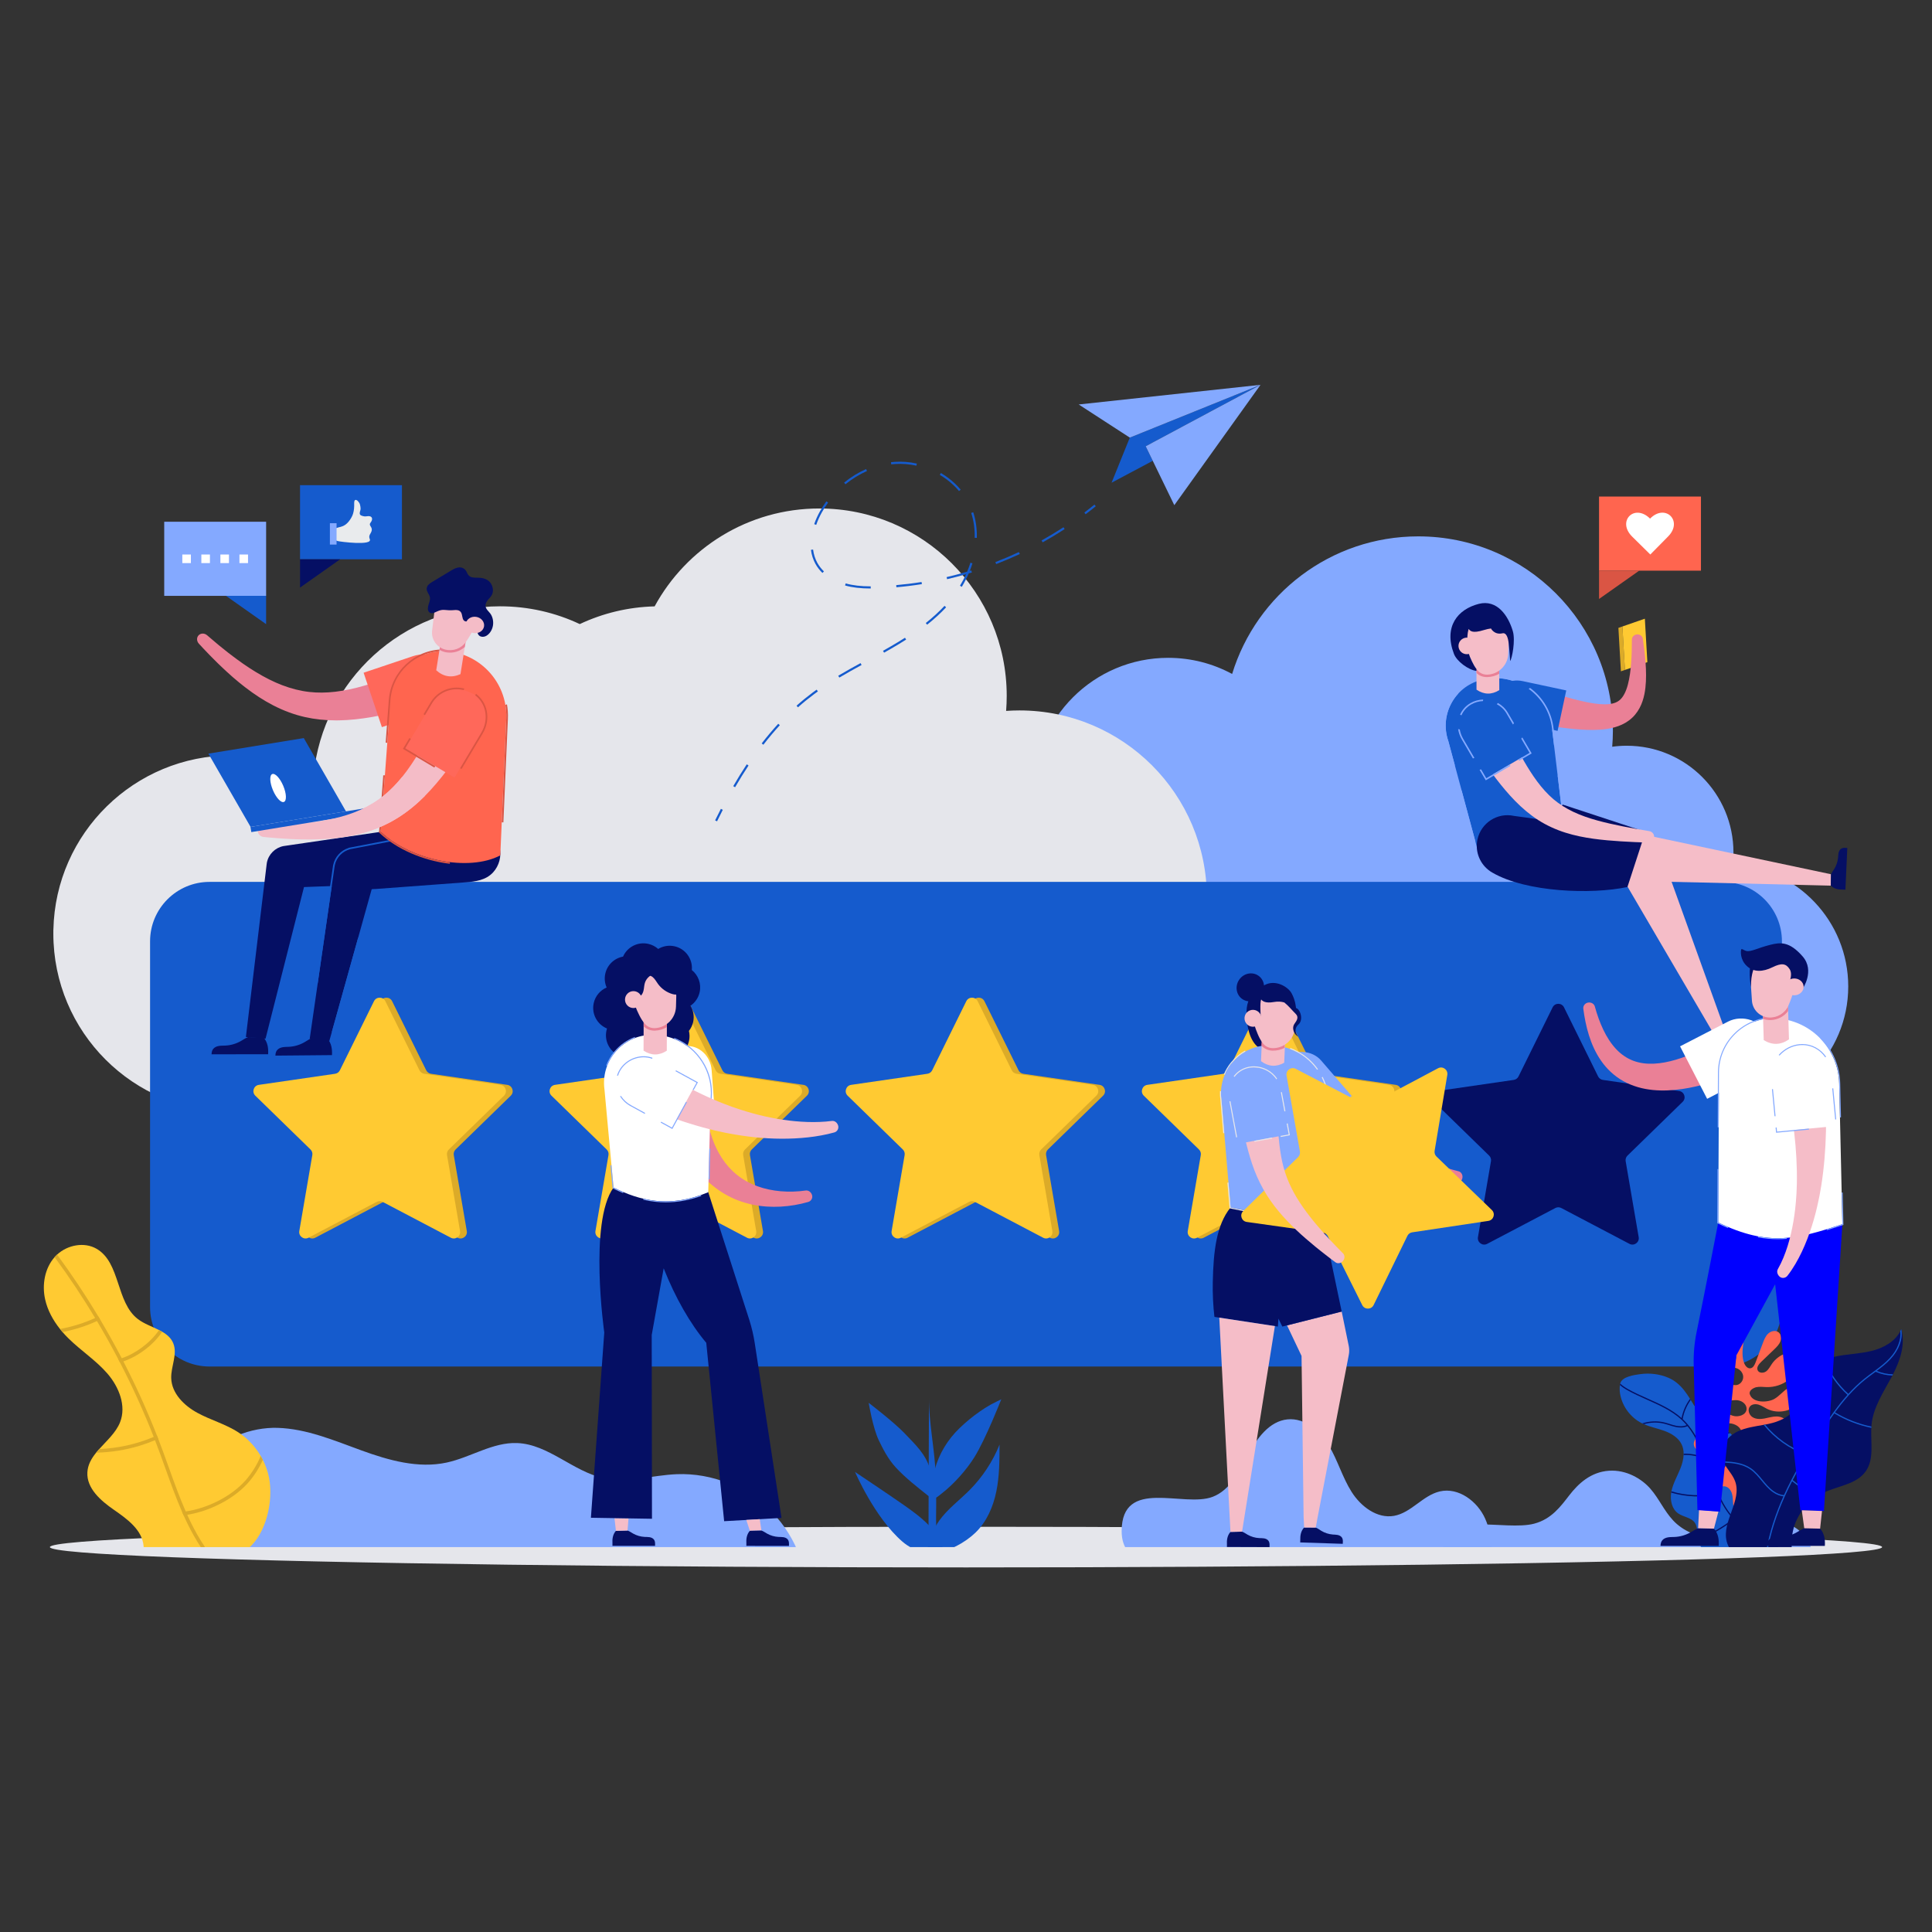 <?xml version="1.0" encoding="utf-8"?>
<!-- Generator: Adobe Illustrator 27.4.0, SVG Export Plug-In . SVG Version: 6.00 Build 0)  -->
<svg version="1.1" data-id="Layer_8" xmlns="http://www.w3.org/2000/svg" xmlns:xlink="http://www.w3.org/1999/xlink" x="0px" y="0px"
	 viewBox="0 0 2000 2000" style="enable-background:new 0 0 2000 2000;" xml:space="preserve">
<rect x="0" y="0" width="2000" height="2000" fill="#333333" stroke="none"/>
<style type="text/css">
	.st0{fill:#84A9FF;}
	.st1{fill:#E5E6EB;}
	.st2{fill:#155BCD;}
	.st3{fill:#DCAB28;}
	.st4{fill:#FFCA32;}
	.st5{fill:#050F64;}
	.st6{clip-path:url(#SVGID_00000063593868646875318470000013343789885050427544_);fill:#84A9FF;}
	.st7{clip-path:url(#SVGID_00000063593868646875318470000013343789885050427544_);}
	.st8{fill:#FF654F;}
	.st9{fill:#EA8096;}
	.st10{fill:#FFFFFF;}
	.st11{fill:#F5BDC8;}
	.st12{opacity:0;fill:#84A9FF;}
	.st13{fill:#155BCC;}
	.st14{fill:#FF685A;}
	.st15{fill:#DA5544;}
	.st16{fill:#F4BCC7;}
	.st17{opacity:0;fill:#155BCD;}
	.st18{fill:#0000FF;}
	.st19{fill:#E9EBED;}
</style>
<path class="st0" d="M1793.78,894.59c0.44-3.98,0.68-8.01,0.68-12.11c0-61.03-49.47-110.5-110.5-110.5c-5.09,0-10.1,0.37-15.01,1.04
	c0.43-5.37,0.71-10.79,0.71-16.28c0-111.28-90.21-201.49-201.49-201.49c-90.73,0-167.44,59.98-192.68,142.44
	c-19.69-10.66-42.23-16.71-66.19-16.71c-76.92,0-139.28,62.36-139.28,139.28c0,13.37,1.92,26.29,5.44,38.54
	c-13.85-6.25-29.2-9.75-45.38-9.75c-61.03,0-110.5,49.47-110.5,110.5c0,15.58,3.24,30.39,9.06,43.83h732.3
	c-0.82,5.82-1.25,11.76-1.25,17.8c0,70.03,56.77,126.8,126.8,126.8s126.8-56.77,126.8-126.8
	C1913.31,953.59,1860.42,898.36,1793.78,894.59z"/>
<path class="st1" d="M1249.35,929.44c0-107.15-86.86-194.01-194.01-194.01c-4.65,0-9.25,0.17-13.81,0.5
	c0.41-5.13,0.62-10.32,0.62-15.55c0-107.15-86.86-194.01-194.01-194.01c-73.58,0-137.6,40.97-170.48,101.34
	c-27.66,0.71-53.87,7.21-77.48,18.33c-25.05-11.79-53.02-18.4-82.53-18.4c-100.73,0-183.51,76.77-193.06,175
	c-25.42-13.2-54.29-20.67-84.91-20.67c-100.53,0-182.27,80.42-184.41,180.44c-0.02,0.14-0.04,0.28-0.05,0.43v0
	c0,0.6,0.02,1.2,0.02,1.8c-0.01,0.6-0.02,1.2-0.02,1.8c0,101.87,82.59,184.46,184.46,184.46c32,0,62.09-8.15,88.32-22.49h58.84
	v-50.76c23.41-30.92,37.3-69.44,37.3-111.22c0-1.2-0.02-2.4-0.05-3.6h822.38C1248.36,951.98,1249.35,940.82,1249.35,929.44z"/>
<g>
	<path class="st2" d="M1783.1,1414.61H216.9c-33.99,0-61.55-27.56-61.55-61.55V974.48c0-33.99,27.56-61.55,61.55-61.55H1783.1
		c33.99,0,61.55,27.56,61.55,61.55v378.58C1844.65,1387.06,1817.09,1414.61,1783.1,1414.61z"/>
	<g>
		<path class="st3" d="M528.75,1134.26c3.9-3.8,1.75-10.43-3.64-11.22l-78.93-11.47c-2.14-0.31-3.99-1.66-4.95-3.6l-35.3-71.52
			c-2.41-4.89-9.38-4.89-11.79,0l-35.3,71.52c-0.96,1.94-2.81,3.29-4.95,3.6l-78.93,11.47c-5.39,0.78-7.55,7.41-3.64,11.22
			l57.11,55.67c1.55,1.51,2.26,3.69,1.89,5.82l-13.48,78.61c-0.92,5.37,4.72,9.47,9.54,6.93l70.6-37.11c1.92-1.01,4.2-1.01,6.12,0
			l70.6,37.11c4.82,2.54,10.46-1.56,9.54-6.93l-13.48-78.61c-0.37-2.13,0.34-4.31,1.89-5.82L528.75,1134.26z"/>
		<path class="st3" d="M835.33,1134.26c3.9-3.8,1.75-10.43-3.64-11.22l-78.93-11.47c-2.14-0.31-3.99-1.66-4.95-3.6l-35.3-71.52
			c-2.41-4.89-9.38-4.89-11.79,0l-35.3,71.52c-0.96,1.94-2.81,3.29-4.95,3.6l-78.93,11.47c-5.39,0.78-7.55,7.41-3.64,11.22
			l57.11,55.67c1.55,1.51,2.26,3.69,1.89,5.82l-13.48,78.61c-0.92,5.37,4.72,9.47,9.54,6.93l70.6-37.11c1.92-1.01,4.2-1.01,6.12,0
			l70.6,37.11c4.82,2.54,10.46-1.56,9.54-6.93l-13.48-78.61c-0.37-2.13,0.34-4.31,1.89-5.82L835.33,1134.26z"/>
		<path class="st3" d="M1141.91,1134.26c3.9-3.8,1.75-10.43-3.64-11.22l-78.93-11.47c-2.14-0.31-3.99-1.66-4.95-3.6l-35.3-71.52
			c-2.41-4.89-9.38-4.89-11.79,0l-35.3,71.52c-0.96,1.94-2.81,3.29-4.95,3.6l-78.93,11.47c-5.39,0.78-7.55,7.41-3.64,11.22
			l57.11,55.67c1.55,1.51,2.26,3.69,1.89,5.82L930,1274.36c-0.92,5.37,4.72,9.47,9.54,6.93l70.6-37.11c1.92-1.01,4.2-1.01,6.12,0
			l70.6,37.11c4.82,2.54,10.46-1.56,9.54-6.93l-13.48-78.61c-0.37-2.13,0.34-4.31,1.89-5.82L1141.91,1134.26z"/>
		<path class="st3" d="M1448.49,1134.26c3.9-3.8,1.75-10.43-3.64-11.22l-78.93-11.47c-2.14-0.31-3.99-1.66-4.95-3.6l-35.3-71.52
			c-2.41-4.89-9.38-4.89-11.79,0l-35.3,71.52c-0.96,1.94-2.81,3.29-4.95,3.6l-78.93,11.47c-5.39,0.78-7.55,7.41-3.64,11.22
			l57.11,55.67c1.55,1.51,2.26,3.69,1.89,5.82l-13.48,78.61c-0.92,5.37,4.72,9.47,9.54,6.93l70.6-37.11c1.92-1.01,4.2-1.01,6.12,0
			l70.6,37.11c4.82,2.54,10.46-1.56,9.54-6.93l-13.48-78.61c-0.37-2.13,0.34-4.31,1.89-5.82L1448.49,1134.26z"/>
	</g>
	<g>
		<path class="st4" d="M521.75,1134.26c3.9-3.8,1.75-10.43-3.64-11.22l-78.93-11.47c-2.14-0.31-3.99-1.66-4.95-3.6l-35.3-71.52
			c-2.41-4.89-9.38-4.89-11.79,0l-35.3,71.52c-0.96,1.94-2.81,3.29-4.95,3.6l-78.93,11.47c-5.39,0.78-7.55,7.41-3.64,11.22
			l57.11,55.67c1.55,1.51,2.26,3.69,1.89,5.82l-13.48,78.61c-0.92,5.37,4.72,9.47,9.54,6.93l70.6-37.11c1.92-1.01,4.2-1.01,6.12,0
			l70.6,37.11c4.82,2.54,10.46-1.56,9.54-6.93l-13.48-78.61c-0.37-2.13,0.34-4.31,1.89-5.82L521.75,1134.26z"/>
		<path class="st4" d="M828.33,1134.26c3.9-3.8,1.75-10.43-3.64-11.22l-78.93-11.47c-2.14-0.31-3.99-1.66-4.95-3.6l-35.3-71.52
			c-2.41-4.89-9.38-4.89-11.79,0l-35.3,71.52c-0.96,1.94-2.81,3.29-4.95,3.6l-78.93,11.47c-5.39,0.78-7.55,7.41-3.64,11.22
			l57.11,55.67c1.55,1.51,2.26,3.69,1.89,5.82l-13.48,78.61c-0.92,5.37,4.72,9.47,9.54,6.93l70.6-37.11c1.92-1.01,4.2-1.01,6.12,0
			l70.6,37.11c4.82,2.54,10.46-1.56,9.54-6.93l-13.48-78.61c-0.37-2.13,0.34-4.31,1.89-5.82L828.33,1134.26z"/>
		<path class="st4" d="M1134.91,1134.26c3.9-3.8,1.75-10.43-3.64-11.22l-78.93-11.47c-2.14-0.31-3.99-1.66-4.95-3.6l-35.3-71.52
			c-2.41-4.89-9.38-4.89-11.79,0l-35.3,71.52c-0.96,1.94-2.81,3.29-4.95,3.6l-78.93,11.47c-5.39,0.78-7.55,7.41-3.64,11.22
			l57.11,55.67c1.55,1.51,2.26,3.69,1.89,5.82L923,1274.36c-0.92,5.37,4.72,9.47,9.54,6.93l70.6-37.11c1.92-1.01,4.2-1.01,6.12,0
			l70.6,37.11c4.82,2.54,10.46-1.56,9.54-6.93l-13.48-78.61c-0.37-2.13,0.34-4.31,1.89-5.82L1134.91,1134.26z"/>
		<path class="st4" d="M1441.49,1134.26c3.9-3.8,1.75-10.43-3.64-11.22l-78.93-11.47c-2.14-0.31-3.99-1.66-4.95-3.6l-35.3-71.52
			c-2.41-4.89-9.38-4.89-11.79,0l-35.3,71.52c-0.96,1.94-2.81,3.29-4.95,3.6l-78.93,11.47c-5.39,0.78-7.55,7.41-3.64,11.22
			l57.11,55.67c1.55,1.51,2.26,3.69,1.89,5.82l-13.48,78.61c-0.92,5.37,4.72,9.47,9.54,6.93l70.6-37.11c1.92-1.01,4.2-1.01,6.12,0
			l70.6,37.11c4.82,2.54,10.46-1.56,9.54-6.93l-13.48-78.61c-0.37-2.13,0.34-4.31,1.89-5.82L1441.49,1134.26z"/>
	</g>
	<path class="st5" d="M1741.88,1140.61c3.9-3.8,1.75-10.43-3.64-11.22l-78.93-11.47c-2.14-0.31-3.99-1.66-4.95-3.6l-35.3-71.52
		c-2.41-4.89-9.38-4.89-11.79,0l-35.3,71.52c-0.96,1.94-2.81,3.29-4.95,3.6l-78.93,11.47c-5.39,0.78-7.55,7.41-3.64,11.22
		l57.11,55.67c1.55,1.51,2.26,3.69,1.89,5.82l-13.48,78.61c-0.92,5.37,4.72,9.47,9.54,6.93l70.6-37.11c1.92-1.01,4.2-1.01,6.12,0
		l70.6,37.11c4.82,2.54,10.46-1.56,9.54-6.93l-13.48-78.61c-0.37-2.13,0.34-4.31,1.89-5.82L1741.88,1140.61z"/>
</g>
<ellipse class="st1" cx="1000" cy="1601.54" rx="948.35" ry="21.05"/>
<g>
	<defs>
		<rect id="SVGID_1_" y="1090.93" width="2000" height="510.62"/>
	</defs>
	<clipPath id="SVGID_00000092418214468590054640000016453027955258173579_">
		<use xlink:href="#SVGID_1_"  style="overflow:visible;"/>
	</clipPath>
	<path style="clip-path:url(#SVGID_00000092418214468590054640000016453027955258173579_);fill:#84A9FF;" d="M287.32,1478.11
		c30.11,0.91,58.54,13.07,86.85,23.36c28.31,10.29,58.8,18.94,88.24,12.57c24.84-5.37,47.66-21.22,73.06-20.19
		c32.39,1.32,57.72,29.46,89.41,36.26c24.86,5.33,50.42-3.04,75.82-4.03c36.42-1.42,73.17,13.27,98.59,39.39
		c25.42,26.12,39.09,63.26,36.68,99.63c-40.74-20.13-88.08-20.25-133.52-19.96c-133.6,0.85-267.2,1.7-400.81,2.56
		c-21.84,0.14-45.16-0.14-63.29-12.31c-16.33-10.95-25.69-30.1-29.08-49.47c-3.5-19.96-6.6-53.73,3.94-72.52
		C227.09,1488.66,260.66,1477.31,287.32,1478.11z"/>
	<g style="clip-path:url(#SVGID_00000092418214468590054640000016453027955258173579_);">
		<path class="st2" d="M935.49,1557.91c17.78,12.43,36.92,26.84,41.44,48.06c-14.51,4.72-31.2-0.1-42.74-10.07
			c-28.84-24.92-49.05-72.13-49.05-72.13S920.05,1547.11,935.49,1557.91z"/>
		<path class="st2" d="M1009.7,1586.68c11.69-11.25,18.44-26.86,21.7-42.75c3.26-15.9,3.29-32.26,3.32-48.48
			c-7.08,17.6-17.74,33.76-31.13,47.2c-10.45,10.49-22.62,19.42-31.27,31.44c-4.33,6.01-21.4,35.18-4.64,33.6
			C982.14,1606.31,999.42,1596.57,1009.7,1586.68z"/>
		<path class="st2" d="M927.29,1519.08c-8.33-9.06-13.65-20-17.54-28.02c-6.22-12.84-10.48-38.85-10.48-38.85
			s26.15,19.94,37.45,31.83s21.65,21.34,26.18,37.1c1.94,7.11,1.6,18.93,3.41,26.07c1.72,6.77-0.02,5.53-4.62,1.87
			C950.24,1540,937.2,1529.86,927.29,1519.08z"/>
		<path class="st2" d="M977.52,1498.17c4.31-7.17,9.6-13.76,15.71-19.67c6.46-6.25,13.4-11.99,20.78-17.13
			c3.75-2.62,7.61-5.08,11.59-7.34c1.73-0.98,10.93-5.5,10.93-5.5s-16.19,41.31-27.91,60.06c-8.23,13.17-21.12,27.63-33.43,37.2
			c-3.58,2.78-11.91,10.81-12.93,1.32c-0.81-7.52,3.41-18.27,5.33-25.54C969.82,1513.23,973.17,1505.4,977.52,1498.17z"/>
		<path class="st2" d="M961.67,1447.13c-0.09,26.52,6.08,53.9,7.01,80.62c0.48,13.66,0.59,27.33,0.35,41
			c-0.2,11.4,1.56,26.85-2.18,37.45c-8.36-4.79-5.67-19.29-5.64-27.26c0.05-14.65,0.1-29.29,0.15-43.94
			C961.46,1505.71,961.56,1476.42,961.67,1447.13z"/>
	</g>
	<g style="clip-path:url(#SVGID_00000092418214468590054640000016453027955258173579_);">
		<g>
			<path class="st4" d="M277.47,1525.24c6.3,23.05,0.04,57.34-17.48,74.99c-7.48,7.54-17.77,11.82-27.28,16.13
				c-2.15,0.97-4.27,1.96-6.38,2.97c-1.15,0.55-2.29,1.11-3.42,1.67c-12.71,6.3-24.62,13.55-35.4,23.21
				c-5.55,4.98-10.83,10.46-17.45,13.89c-6.62,3.43-15.11,4.44-21.32,0.32c-8.58-5.69-9.19-18.16-6.62-28.13
				c2.57-9.97,7.42-19.73,6.51-29.98c-1.47-16.59-16.93-27.82-30.62-37.29c-13.7-9.46-28.5-22.29-27.56-38.92
				c0.44-7.79,4.17-14.25,9.06-20.29c1.03-1.27,2.1-2.52,3.22-3.75c7.83-8.73,17.26-16.98,21.53-27.68
				c6.77-16.97-1.1-36.61-13.05-50.44c-11.95-13.82-27.66-23.85-40.63-36.73c-2-1.99-3.95-4.06-5.81-6.21
				c-0.9-1.05-1.78-2.11-2.64-3.19c-7.25-9.09-12.9-19.41-15.41-30.7c-3.37-15.14-0.45-32.13,9.8-43.72
				c0.17-0.2,0.34-0.39,0.52-0.58c0.66-0.72,1.35-1.41,2.07-2.07c10.89-10.03,28.17-13.38,40.95-5.95
				c24.83,14.44,19.86,55.37,42.72,72.75c6.36,4.85,14.65,7.67,21.88,11.32c1.12,0.57,2.22,1.16,3.28,1.77
				c5.01,2.92,9.21,6.53,11.43,11.96c4.62,11.31-2.51,23.93-2.12,36.15c0.49,15.7,13.34,28.38,27.14,35.87
				c13.8,7.5,29.34,11.65,42.49,20.25c9.43,6.17,17.31,14.62,23.01,24.35c0.78,1.33,1.51,2.68,2.21,4.04
				C274.33,1515.73,276.15,1520.42,277.47,1525.24z"/>
		</g>
		<g>
			<g>
				<path class="st3" d="M226.34,1619.32c-1.15,0.55-2.29,1.11-3.42,1.67c-14-15.26-24.31-33.29-32.89-52.39
					c-0.53-1.16-1.04-2.32-1.55-3.5c-6.4-14.66-11.85-29.9-17.24-44.93c-1.96-5.47-3.99-11.12-6.01-16.61
					c-1.56-4.24-3.16-8.47-4.79-12.68c-0.44-1.14-0.88-2.27-1.32-3.4c-10.34-26.34-22-52.05-34.95-77.08
					c-0.57-1.11-1.14-2.22-1.72-3.31c-6.98-13.39-14.35-26.57-22.08-39.54c-0.62-1.05-1.25-2.1-1.88-3.14
					c-12.99-21.62-26.99-42.64-41.97-63.02c0.17-0.2,0.34-0.39,0.52-0.58c0.66-0.72,1.35-1.41,2.07-2.07
					c15.25,20.72,29.49,42.1,42.7,64.09c0.63,1.04,1.25,2.09,1.88,3.14c7.82,13.15,15.27,26.51,22.34,40.08
					c0.58,1.09,1.14,2.19,1.71,3.28c12.85,24.91,24.45,50.5,34.73,76.71c0.45,1.14,0.89,2.27,1.33,3.41
					c1.66,4.28,3.28,8.57,4.87,12.88c2.03,5.5,4.06,11.16,6.02,16.64c5.49,15.31,11.04,30.81,17.58,45.69l0.01,0
					c0.5,1.16,1.02,2.32,1.54,3.46C202.32,1586.86,212.54,1604.51,226.34,1619.32z"/>
			</g>
			<g>
				<path class="st3" d="M103.67,1365.95c-1.08,0.54-2.18,1.07-3.31,1.59c-5.99,2.79-12.65,5.34-19.73,7.48
					c-5.11,1.55-10.43,2.89-15.88,3.96c-0.9-1.05-1.78-2.11-2.64-3.19c13.23-2.44,25.83-6.54,36.36-11.4
					c1.13-0.52,2.24-1.05,3.32-1.59C102.43,1363.86,103.05,1364.91,103.67,1365.95z"/>
			</g>
			<g>
				<path class="st3" d="M167.92,1378.63c-9.42,14.06-25.31,25.6-40.2,30.68c-0.67,0.23-1.34,0.44-2,0.65
					c-0.52,0.16-1.04,0.31-1.55,0.45c-0.57-1.11-1.14-2.22-1.72-3.31c1.18-0.31,2.37-0.66,3.57-1.06
					c14.22-4.72,29.55-15.9,38.63-29.17C165.76,1377.43,166.86,1378.02,167.92,1378.63z"/>
			</g>
			<g>
				<path class="st3" d="M163.78,1489.43c-1.11,0.5-2.22,0.99-3.35,1.46c-5.23,2.2-10.57,4.13-16,5.78
					c-14.56,4.42-29.72,6.81-44.94,7.13c1.03-1.27,2.1-2.52,3.22-3.75c19.35-0.79,38.54-5.02,56.39-12.56
					c1.12-0.48,2.23-0.96,3.34-1.46C162.9,1487.16,163.35,1488.29,163.78,1489.43z"/>
			</g>
			<g>
				<path class="st3" d="M272.08,1511.26c-3.78,8.38-8.73,16.21-14.7,23.1c-11.73,13.53-30.17,24.64-49.27,30.44
					c-4.76,1.44-9.56,2.56-14.31,3.3c-1.26,0.2-2.52,0.37-3.77,0.51c-0.53-1.16-1.04-2.32-1.55-3.5c1.26-0.12,2.51-0.27,3.78-0.47
					l0.01,0c23.27-3.34,48.03-16.14,62.36-32.67c6.34-7.32,11.48-15.73,15.24-24.75C270.65,1508.55,271.38,1509.9,272.08,1511.26z"
					/>
			</g>
		</g>
	</g>
	<path style="clip-path:url(#SVGID_00000092418214468590054640000016453027955258173579_);fill:#84A9FF;" d="M1255.41,1549.48
		c17.98-6.92,27.43-26.08,36.45-43.11c9.02-17.02,21.94-35.24,41.12-37.06c17.74-1.68,33.57,11.9,42.72,27.2
		c9.14,15.3,13.97,32.91,23.52,47.96c9.55,15.05,26.34,27.84,43.89,24.73c17.78-3.16,29.8-21.2,47.38-25.29
		c19.35-4.49,39,10.19,47.03,28.36c8.03,18.17,7.29,38.84,6.4,58.68c-0.73,16.24-287.81-2.91-315.42-5.63
		c-27.69-2.72-67.48-4.05-67.37-40.31C1161.31,1528.95,1225.16,1561.12,1255.41,1549.48z"/>
	<path style="clip-path:url(#SVGID_00000092418214468590054640000016453027955258173579_);fill:#84A9FF;" d="M1588.14,1577.3
		c17.98-4.73,27.43-17.83,36.45-29.47c9.02-11.64,21.94-24.09,41.12-25.34c17.74-1.15,33.57,8.14,42.72,18.6
		c9.14,10.46,13.97,22.5,23.53,32.79c9.55,10.29,26.34,19.04,43.89,16.91c17.78-2.16,29.8-14.5,47.38-17.29
		c19.35-3.07,39,6.97,47.03,19.39c8.03,12.42,7.29,26.55,6.4,40.12c-0.73,11.1-287.81-1.99-315.42-3.85
		c-27.69-1.86-67.48-2.77-67.37-27.56C1494.04,1563.27,1557.89,1585.26,1588.14,1577.3z"/>
	<g style="clip-path:url(#SVGID_00000092418214468590054640000016453027955258173579_);">
		<g>
			<g>
				<path class="st2" d="M1735.42,1431.19c5.75,4.48,10.07,10.39,14.08,16.89c0.25,0.39,0.49,0.79,0.73,1.19
					c4.29,6.99,8.54,14,14.97,18.91c7.46,5.72,17.65,8.5,24.62,14.29c0.47,0.38,0.91,0.79,1.35,1.2c1.72,1.65,3.2,3.53,4.31,5.76
					c3.75,7.55,1.86,16.48,1.37,24.91c-0.01,0.16-0.02,0.31-0.03,0.47c-0.02,0.29-0.03,0.57-0.03,0.86
					c-0.61,15.52,4.49,31.2,14.12,43.38c7.46,9.44,16.66,13.93,26.47,20.21c5.31,3.4,7.53,7.23,7.69,11.08
					c0.02,0.44,0.01,0.86-0.02,1.3c-0.53,7.07-7.6,14.09-14.86,18.65c-13.47,8.47-30.46,11.73-45.93,7.47
					c-11.83-3.26-23.29-11.64-26.28-23.34c-0.11-0.43-0.21-0.85-0.29-1.29c-0.08-0.38-0.15-0.75-0.2-1.13
					c-0.79-5.35,0.08-11.32-3.05-15.74c-3.87-5.44-11.82-5.79-17.27-9.64c-6.52-4.6-8.39-13.57-7.13-21.52
					c0.07-0.43,0.14-0.86,0.23-1.28c0.01-0.07,0.02-0.13,0.04-0.2c1.74-8.29,6.17-15.74,9.3-23.61c1.74-4.38,3.06-9.14,3.27-13.83
					c0.01-0.43,0.03-0.86,0.02-1.3c0.01-3.29-0.58-6.53-2.01-9.54c-3.42-7.22-10.92-11.61-18.44-14.29
					c-6.84-2.44-14.07-3.84-20.7-6.75c-0.58-0.26-1.17-0.53-1.75-0.81c-0.07-0.03-0.15-0.07-0.22-0.1
					c-11.69-5.81-20.34-17.36-22.61-30.2c-0.54-3.06-0.68-6.31-0.21-9.41c0.08-0.5,0.17-0.99,0.28-1.49c1.6-7.3,15-9.01,20.93-9.81
					c9.59-1.3,19.99-0.12,28.99,3.8C1730.22,1427.6,1732.95,1429.26,1735.42,1431.19z"/>
			</g>
			<path class="st5" d="M1740.77,1468c-10.11-9.06-22.78-14.69-35.05-20.14c-6.97-3.1-14.17-6.3-20.83-10.09
				c-2.57-1.46-5.33-3.3-7.67-5.49c-0.11,0.49-0.2,0.98-0.28,1.48c2.29,2.03,4.87,3.75,7.31,5.13c6.71,3.82,13.94,7.04,20.94,10.15
				c12.42,5.52,25.27,11.23,35.32,20.47c0.31,0.28,0.63,0.58,0.94,0.88c0.07,0.07,0.14,0.13,0.21,0.21c1.54,1.49,3,3.04,4.37,4.66
				c-3.62,1.62-7.81,1.31-10.82,0.72c-2.32-0.46-4.63-1.2-6.86-1.9c-1.79-0.57-3.63-1.15-5.5-1.6c-7.49-1.82-15.47-1.35-22.86,1.01
				c0.57,0.29,1.16,0.56,1.75,0.81l0.01,0c6.77-1.94,13.99-2.23,20.8-0.57c1.82,0.44,3.64,1.02,5.41,1.58
				c2.27,0.72,4.61,1.46,7,1.94c3.3,0.66,7.92,0.98,11.93-0.95c4.45,5.46,8.04,11.56,11.12,18c0.19,0.39,0.38,0.8,0.56,1.2
				c1.99,4.27,3.77,8.69,5.43,13.17c-6.6-2.68-13.75-4-20.86-3.78c-0.08,0-0.16,0.01-0.24,0.01c0.01,0.43-0.01,0.87-0.02,1.3
				c0.1-0.01,0.21-0.01,0.3-0.01c7.33-0.23,14.7,1.22,21.43,4.15c1.55,4.26,3,8.56,4.44,12.83c0.16,0.48,0.32,0.95,0.48,1.43
				c0.14,0.42,0.28,0.83,0.42,1.24c0.24,0.71,0.48,1.42,0.72,2.12c2.04,5.99,4.25,11.98,6.77,17.76
				c-15.61,3.34-31.92,2.67-47.18-1.86c-0.09,0.42-0.16,0.84-0.23,1.28c15.53,4.58,32.11,5.23,47.95,1.79
				c4.22,9.44,9.34,18.25,16.08,25.45c-11.08,8.57-23.37,15.58-36.38,20.8c0.08,0.43,0.18,0.86,0.29,1.29
				c13.23-5.3,25.72-12.42,36.99-21.14c3.25,3.34,6.87,6.31,10.93,8.8c11.57,7.11,24.71,9.32,39.15,9.55
				c0.04-0.43,0.04-0.86,0.02-1.3c-14.24-0.23-27.18-2.4-38.5-9.36c-3.92-2.41-7.42-5.28-10.58-8.5c-0.3-0.31-0.6-0.63-0.9-0.94
				c-6.61-7.04-11.65-15.67-15.82-24.94c-0.18-0.39-0.36-0.79-0.54-1.2c-2.55-5.81-4.78-11.85-6.84-17.89
				c-0.27-0.78-0.53-1.57-0.79-2.36c8.03-4.43,16.71-7.63,25.69-9.49c0.01-0.29,0.02-0.57,0.03-0.86c0.01-0.16,0.02-0.32,0.03-0.47
				c-9.15,1.86-17.99,5.09-26.18,9.57c-0.13-0.39-0.27-0.8-0.41-1.2c-1.31-3.88-2.63-7.78-4.02-11.67c-0.2-0.57-0.41-1.14-0.62-1.71
				c-1.81-4.98-3.77-9.9-5.99-14.65c9.18-6.53,20.28-10.35,31.54-11.03c-0.44-0.41-0.89-0.82-1.35-1.2c-0.01,0-0.01,0-0.01,0
				c-10.98,0.91-21.74,4.7-30.74,11.04c-3.19-6.66-6.95-12.97-11.64-18.6l-0.01-0.01l-0.01-0.02l-0.16-0.26
				c-0.01,0.01-0.02,0.02-0.04,0.02c-1.52-1.8-3.13-3.54-4.86-5.19c-0.15-0.14-0.29-0.28-0.45-0.42c1.21-7.1,4.12-13.91,8.32-19.77
				c-0.24-0.4-0.48-0.8-0.73-1.19C1745.17,1453.98,1742.13,1460.83,1740.77,1468z"/>
		</g>
		<path class="st8" d="M1816.93,1482.82c4.23-2.19,9.19,0.49,13.69,2.07c4.66,1.63,10.04,1.99,14.36-0.4
			c4.32-2.39,6.95-8.08,4.82-12.53c-1.84-3.85-6.48-5.63-10.74-5.64c-4.27-0.01-8.4,1.37-12.6,2.13c-4.2,0.76-8.83,0.83-12.4-1.51
			c-3.57-2.34-5.27-7.8-2.48-11.03c2.13-2.47,5.95-2.74,9.06-1.77s5.81,2.92,8.73,4.36c11.5,5.68,26.74,2.3,34.77-7.71
			c3.1-3.86,5.07-9.66,2.09-13.62c-3.74-4.97-11.05-2.77-15.48-0.06c-5.11,3.13-8.8,8.15-14.03,11.1
			c-6.85,3.87-22.34,4.46-25.34-4.93c-1.2-3.76,3.71-6.56,6.66-7.24c3.55-0.81,7.22-0.2,10.82-0.12
			c17.08,0.37,31.12-11.05,36.5-26.86c4.64-13.61-8.84-11.21-17.06-8.05c-5.65,2.17-10.7,5.96-14.11,10.98
			c-1.85,2.72-3.34,5.84-6.02,7.74c-2.69,1.9-7.16,1.83-8.6-1.12c-1.5-3.08,1.18-6.48,3.66-8.85c4.45-4.27,8.91-8.55,13.36-12.82
			c2.5-2.4,5.08-4.91,6.37-8.12c1.3-3.22,0.96-7.37-1.72-9.57c-3.01-2.47-7.77-1.48-10.66,1.14c-2.89,2.62-4.35,6.41-5.73,10.06
			c-2.48,6.6-4.96,13.2-7.44,19.8c-1.01,2.7-2.52,5.81-5.38,6.2c-3.01,0.41-5.4-2.55-6.48-5.39c-2.32-6.06-1.83-12.79-1.03-19.22
			c0.8-6.43,1.88-12.99,0.66-19.35s-5.33-12.66-11.59-14.36c-9.07-2.47-18.37,6.56-18.56,15.96s6.47,17.82,14.54,22.66
			c3.48,2.09,7.83,4.54,7.75,8.61c-0.08,4.2-5.29,6.61-9.41,5.79c-4.12-0.82-7.49-3.67-11.15-5.73c-3.66-2.06-8.46-3.29-11.91-0.89
			c-3.62,2.51-3.87,8.27-1.16,11.75s7.53,4.78,11.9,4.25c7.53-0.91,14.79-6.49,22.01-4.18c3.72,1.19,6.7,4.67,6.95,8.57
			c0.26,3.9-2.45,7.88-6.26,8.77c-6.09,1.42-11.35-4.54-17.47-5.82c-5.84-1.22-12.28,2.62-14,8.33c-1.72,5.71,1.54,12.47,7.08,14.67
			c4.09,1.63,8.71,0.91,13.01-0.01c4.31-0.92,8.75-2.03,13.06-1.12s8.41,4.6,8.1,9c-0.43,6.07-8.49,8.64-14.3,6.84
			c-5.81-1.8-10.51-6.19-16.22-8.29c-5.71-2.11-13.81-0.54-15.18,5.39c-1.32,5.67,4.71,10.63,10.48,11.4c5.77,0.77,11.6-1,17.42-0.7
			c5.81,0.3,12.37,3.96,12.46,9.79c0.08,5.12-5.16,9.04-10.27,9.43c-5.11,0.39-10.03-1.75-14.73-3.79
			c-4.7-2.04-9.71-4.06-14.79-3.41c-5.08,0.65-10.06,5.03-9.45,10.12c0.57,4.79,5.57,7.83,10.31,8.7c4.74,0.87,9.7,0.33,14.34,1.61
			c4.65,1.28,9.17,5.35,8.5,10.12c-0.72,5.08-6.56,7.59-11.64,8.3c-5.08,0.71-10.77,0.8-14.43,4.38c-2.85,2.79-3.67,7.45-1.93,11.04
			c1.73,3.59,5.89,5.85,9.85,5.36c6.32-0.79,11.45-7.68,17.65-6.25c3.57,0.82,5.98,4.3,6.92,7.84s0.77,7.27,1.17,10.91
			c0.89,8.26,5.24,16.58,12.74,20.16s18.04,0.71,21.06-7.03c2.32-5.93-0.09-12.69-3.53-18.06c-3.44-5.37-7.93-10.12-10.39-16
			c-2.46-5.88-2.25-13.6,2.72-17.59c3.43-2.76,8.18-3.05,12.58-2.99c4.4,0.06,9.03,0.31,12.96-1.67s6.66-7.14,4.37-10.9
			c-1.16-1.9-3.31-3-5.48-3.49c-8.29-1.86-19.81,3.1-25.74-5.42C1813.17,1491.2,1812.82,1484.95,1816.93,1482.82z"/>
		<g>
			<path class="st5" d="M1959.61,1422.71c-0.22,0.43-0.44,0.86-0.66,1.28c-0.36,0.69-0.73,1.37-1.1,2.06
				c-8.31,15.39-18.4,30.59-20.35,47.98c-0.1,0.92-0.18,1.85-0.24,2.79c-0.03,0.43-0.06,0.87-0.08,1.31
				c-0.77,15.5,3.07,32.25-5.69,44.84c-9.47,13.6-28.58,15.11-43.57,22.18c-2.11,0.99-4.16,2.12-6.12,3.37
				c-0.46,0.29-0.91,0.58-1.36,0.89c-9.78,6.57-17.57,16.14-21.88,27.13c-2.85,7.27-3.96,14.89-3.94,22.67
				c0.01,5.12,1.65,10.38-2.04,14.65c-4.7,5.41-15.5,6.57-24.79,6.28c-0.43-0.01-0.87-0.03-1.3-0.05c-3.94-0.18-7.52-0.6-10.15-1.05
				c-12.94-2.19-25.72-10.69-28.9-23.43c-5.17-20.73,16.1-42.18,8.74-62.25c-2.58-7.02-8.41-12.63-11.75-19.19
				c-0.22-0.43-0.43-0.87-0.63-1.31c-0.73-1.63-1.28-3.33-1.59-5.14c-1.82-10.87,6.7-21.17,16.66-25.91
				c8.38-3.98,17.7-5.16,26.86-6.82c0.48-0.09,0.97-0.18,1.45-0.27c1.24-0.23,2.48-0.48,3.72-0.75
				c10.78-2.33,22.01-6.97,27.54-16.52c5.38-9.31,4.1-21.16,8.53-30.97c3.88-8.62,11.68-14.57,20.52-18.35h0.01
				c0.4-0.17,0.8-0.33,1.2-0.49c3.13-1.26,6.36-2.25,9.59-3c12.84-2.98,26.25-3.02,39.07-6.15c12.1-2.95,24.31-9.51,29.83-20.52
				c0.34-0.64,0.64-1.31,0.91-1.98c0.08,0.29,0.16,0.56,0.24,0.85C1972.51,1392.15,1966.95,1408.36,1959.61,1422.71z"/>
			<path class="st2" d="M1957.06,1406.91c8.66-9.28,12.8-20.41,11.28-30.09c-0.08-0.29-0.16-0.56-0.24-0.85
				c-0.28,0.67-0.58,1.34-0.91,1.98c1.06,9.07-2.96,19.38-11.07,28.08c-4.38,4.69-9.54,8.71-14.69,12.53h-0.01
				c-0.39,0.3-0.78,0.58-1.17,0.87c-0.53,0.4-1.06,0.78-1.58,1.17c-3.02,2.22-6.13,4.51-9.08,6.91c-5.84,4.71-11.2,9.92-16.2,15.43
				c-10.67-9.71-19.18-21.94-24.69-35.31c-0.4,0.16-0.8,0.32-1.2,0.49c5.58,13.56,14.21,25.95,25.02,35.79
				c-5.01,5.59-9.64,11.48-14.04,17.5c-0.26,0.35-0.51,0.71-0.77,1.06c-4.49,6.19-8.71,12.49-12.81,18.72
				c-5.03,7.64-10.1,15.51-15.05,23.61c-16.62-5.9-31.47-16.49-42.67-30.08c-0.49,0.09-0.97,0.18-1.45,0.27
				c11.34,13.97,26.47,24.87,43.43,30.94c-4.99,8.22-9.84,16.67-14.39,25.39c-0.21,0.4-0.41,0.8-0.62,1.2
				c-2.58,4.99-5.06,10.07-7.41,15.24c-3.51-0.3-7.2-1.69-10.61-4.06c-4.53-3.14-8.16-7.54-11.68-11.83
				c-3.38-4.1-7.21-8.75-12.01-12.01c-8.33-5.66-18.98-6.68-26.25-6.95c-0.79-0.03-1.58-0.05-2.38-0.06
				c0.19,0.44,0.41,0.88,0.63,1.31c0.56,0.01,1.13,0.03,1.7,0.05c7.12,0.27,17.52,1.26,25.58,6.73c4.65,3.16,8.42,7.73,11.76,11.79
				c3.56,4.32,7.24,8.79,11.92,12.03c3.46,2.4,7.19,3.85,10.79,4.23c-1.95,4.34-3.81,8.75-5.55,13.23
				c-7.75,19.89-12.48,39.25-14.15,57.84c0.43,0.02,0.87,0.04,1.3,0.05c1.66-18.46,6.36-37.67,14.06-57.43
				c1.8-4.6,3.7-9.13,5.73-13.6c0.18-0.43,0.38-0.86,0.57-1.28c2.24-4.89,4.59-9.71,7.04-14.44c7.62,6.32,16.11,11.72,25.26,16.02
				c0.45-0.31,0.9-0.6,1.36-0.89c-9.34-4.31-18.12-9.8-25.99-16.34c4.61-8.87,9.54-17.47,14.62-25.81c0.23-0.38,0.46-0.76,0.69-1.13
				c4.89-8.01,9.9-15.78,14.87-23.34c4.11-6.24,8.35-12.56,12.84-18.76c11.78,7.13,24.84,12.2,38.35,14.99
				c0.02-0.44,0.05-0.88,0.08-1.31c-13.27-2.76-26.09-7.75-37.67-14.73c4.35-5.95,8.94-11.78,13.9-17.31
				c0.29-0.32,0.58-0.65,0.87-0.97c4.96-5.47,10.27-10.62,16.04-15.29c2.94-2.37,6.04-4.66,9.05-6.87c0.71-0.53,1.43-1.06,2.15-1.59
				c5.42,2.44,11.37,3.73,17.36,3.92c0.22-0.42,0.44-0.85,0.66-1.28c-5.78-0.1-11.55-1.27-16.83-3.53
				C1947.78,1415.45,1952.77,1411.52,1957.06,1406.91z"/>
		</g>
	</g>
</g>
<g>
	<path class="st5" d="M716.17,1004.18c1.08-11.42-6.52-22.12-18.01-24.62c-5.99-1.31-11.94-0.15-16.8,2.79
		c-2.86-2.55-6.39-4.42-10.4-5.3c-10.9-2.38-21.68,3.39-25.99,13.23c-8.88,1.61-16.36,8.39-18.4,17.75
		c-1.08,4.96-0.47,9.9,1.44,14.22c-6.59,2.84-11.76,8.7-13.41,16.24c-2.42,11.1,3.61,22.07,13.78,26.21
		c-0.22,0.7-0.42,1.41-0.58,2.13c-2.71,12.42,5.16,24.69,17.59,27.4c6.73,1.47,13.41-0.17,18.55-3.96c0.29,0.08,0.59,0.15,0.89,0.22
		c3.8,0.83,7.59,0.66,11.09-0.32c2.78,2.35,6.15,4.08,9.95,4.91c12.42,2.71,24.69-5.16,27.4-17.59c0.77-3.51,0.69-7.01-0.1-10.29
		c2.08-2.65,3.61-5.8,4.38-9.31c1.3-5.97,0.16-11.9-2.76-16.76c4.67-3.2,8.19-8.11,9.49-14.08
		C726.21,1018.23,722.78,1009.47,716.17,1004.18z"/>
	<g>
		<g>
			<path class="st9" d="M840.6,1237.01c-0.98-3.06-3.76-5.01-6.61-4.58c-17.04,2.4-34.7,1.11-50-4.45
				c-7.65-2.79-14.69-6.66-20.8-11.54c-3.06-2.43-5.89-5.11-8.5-7.98c-2.61-2.87-5-5.94-7.13-9.21c-2.13-3.27-4.11-6.64-5.79-10.22
				l-0.65-1.32l-0.6-1.37c-0.39-0.91-0.81-1.81-1.19-2.72c-0.71-1.88-1.49-3.68-2.11-5.61c-2.63-7.57-4.58-15.49-5.87-23.65
				c-2.6-16.31-3.05-33.29-2.11-50.37c0.05-2.7-0.44-5.3-1.45-7.7c-0.51-1.2-1.15-2.34-1.9-3.43c-0.74-1.08-1.57-2.11-2.52-3.05
				c-3.77-3.77-9.15-6.34-15.19-6.55c-6.04-0.21-11.53,2.04-15.48,5.97c-0.98,0.98-1.88,2.06-2.65,3.23
				c-0.75,1.17-1.39,2.43-1.9,3.76c-1.02,2.66-1.54,5.59-1.3,8.65c0.82,9.62,2,19.26,3.74,28.9c1.73,9.63,3.96,19.25,6.9,28.77
				c2.92,9.51,6.65,18.92,11.32,27.99c1.12,2.28,2.45,4.49,3.68,6.72c0.65,1.1,1.35,2.19,2.02,3.29l1.02,1.63l1.09,1.61
				c2.83,4.3,6.06,8.4,9.49,12.31c6.87,7.82,15.06,14.6,24.01,19.87c8.97,5.28,18.73,8.91,28.57,11c9.86,2.1,19.79,2.67,29.49,2.15
				c9.72-0.56,19.2-2.16,28.44-4.83C839.77,1243.41,841.59,1240.09,840.6,1237.01z"/>
		</g>
		<path class="st10" d="M740.28,1155.99l-3.61-48.23c-1.09-14.59-12.82-26.02-27.41-24.93l0,0c-14.59,1.09-26.51,14.3-25.42,28.88
			l3.61,48.23L740.28,1155.99z"/>
	</g>
	<path class="st5" d="M676.88,1593.65c-1.05-1.35-2.74-2.06-4.42-2.35c-1.69-0.29-3.41-0.21-5.12-0.3
		c-4.19-0.21-8.32-1.4-11.97-3.47c-1.91-1.07-3.69-2.39-5.75-3.14l-12.02,0.32c-1.64,1.77-2.7,4.1-3.21,6.48
		c-0.46,2.16-0.52,4.38-0.38,6.59v2.51h44.11v-2.51h0.01C678.09,1596.27,677.8,1594.82,676.88,1593.65z"/>
	<polygon class="st11" points="636.11,1571.58 637.6,1584.71 649.62,1584.39 650.64,1571.82 	"/>
	<path class="st5" d="M687.03,1312.94c11.92,30.14,27.31,57.23,44.08,77.11l18.52,184.69l59.4-3.38l-27.69-180.79
		c-1.24-8.1-3.1-16.1-5.56-23.92c0,0-42.6-132.46-42.6-132.47c-4.51-17.32-98.05-4.84-98.05-4.84
		c-25.84,35.87-9.59,150.02-9.59,150.02l-13.83,191.81l63.22,1.06l-0.27-190.24L687.03,1312.94z"/>
	<polygon class="st11" points="772.56,1573.43 776.24,1584.69 788.26,1584.39 786.47,1572.64 	"/>
	<path class="st5" d="M815.51,1593.68c-1.04-1.36-2.74-2.07-4.42-2.36c-1.69-0.29-3.41-0.22-5.12-0.3
		c-4.19-0.21-8.32-1.41-11.97-3.48c-1.9-1.07-3.69-2.39-5.74-3.14l-12.02,0.3c-1.65,1.77-2.71,4.09-3.22,6.48
		c-0.47,2.16-0.52,4.38-0.39,6.59l0,2.51l44.11,0.06l0-2.51h0.01C816.71,1596.3,816.42,1594.85,815.51,1593.68z"/>
	<path class="st10" d="M672.12,1071.35L672.12,1071.35c36.74-2.19,66.83,28.82,63.53,65.48l-2.48,97.35
		c-40.07,16.8-71.09,8.65-98.05-4.84l-9.36-101.42C621.75,1099.15,643.12,1073.08,672.12,1071.35z"/>
	<path class="st0" d="M635.74,1088.82c-3.52,4.3-6.29,9.12-8.22,14.23c0.36,0.03,0.73,0.06,1.09,0.09
		c5.03-13,15.41-23.53,28.68-28.6l0.06-1.13C648.99,1076.51,641.48,1081.81,635.74,1088.82z M725.73,1237.05
		c-22.5,7.94-42.08,7.96-59.71,3.86l-0.11,1.06c7.85,1.83,15.54,2.71,23.27,2.71c12.12,0,24.19-2.15,36.68-6.54L725.73,1237.05z
		 M720.92,1090.11c-6.39-7-14.27-12.34-22.92-15.73l-0.19,1.04c23.91,9.46,40.31,33.84,37.84,61.4l-0.21,8.37l1.07,0.11l0.21-8.42
		C738.26,1119.56,732.66,1102.95,720.92,1090.11z M733.51,1220.73h1.07l0.8-31.59h-1.06L733.51,1220.73z M635.12,1229.34
		l-2.15-23.34l-1.03,0.57l2.17,23.47l0.53,0.27c3.56,1.78,7.04,3.39,10.47,4.83v-1.15C641.72,1232.54,638.39,1230.98,635.12,1229.34
		z"/>
	<g>
		<path class="st11" d="M690.39,1050.77l-0.13,36.93c-8.04,5.18-16.06,5.15-24.06-0.08l0.13-36.93L690.39,1050.77z"/>
		<path class="st9" d="M690.38,1054.11l-0.03,9.16c-3.63,2.14-7.8,3.45-12.23,3.64c-0.25,0.01-0.5,0.01-0.75,0.01
			c-4.17-0.01-8.18-1.63-11.07-4.45l0.03-8.45L690.38,1054.11z"/>
		<path class="st11" d="M700.49,1016.04l-0.59,21.5l-0.13,4.77c-0.44,11.91-9.94,21.49-21.85,22.02c-1.18,0.05-2.4-0.06-3.59-0.35
			c-0.45-0.11-0.91-0.24-1.36-0.4c-0.09-0.03-0.19-0.07-0.28-0.1c-1.7-0.65-3.29-1.67-4.6-3.05c-2.85-3-4.71-6.3-6.42-9.72
			c-1.49-2.98-2.85-5.94-3.83-8.96c-1.17-3.59-1.82-7.27-1.57-11.24l0.69-18.87l36.48-4.57L700.49,1016.04z"/>
		<path class="st5" d="M707.93,1021.85c-0.11-2.33-2.26-7.86-2.26-7.86s-1.65-2.4-4.48-3.92c-0.76-0.4-1.84-0.55-3.01-0.56
			c-1.19-1.38-2.62-2.59-4.34-3.49c-8.57-4.48-20.22-5.04-26.35-2.4c-4.36,1.88-12.73,2.76-11.1,4.49
			c-2.93-0.08-1.03,3.7-3.05,11.36c-1.8,6.83-1.43,18.31,2.07,20.52c3.5,2.21,8.55,1.36,5.38-7.01c0,0-0.05-0.34-0.09-0.93
			c1.4-0.31,2.7-1.2,3.59-2.35c1.32-1.71,1.88-3.88,2.21-6.01c0.34-2.13,0.49-4.3,1.13-6.36c0.87-2.78,2.61-5.02,4.83-6.8
			c0.31-0.14,0.62-0.26,0.94-0.39c0.82,0.44,1.62,0.82,2.06,1.16c2.48,1.97,3.95,4.91,5.8,7.42c3.65,4.93,8.95,8.62,14.84,10.34
			c1.27,0.37,2.7,0.59,4.06,0.53c-0.02,0.36-0.04,0.71-0.08,1.06c0,0,4.82-0.29,6.28-2.59
			C707.82,1025.78,708.05,1024.19,707.93,1021.85z"/>
		<path class="st11" d="M664.5,1034.8c-0.02,4.83-3.95,8.74-8.78,8.72c-4.83-0.02-8.74-3.95-8.72-8.78s3.95-8.74,8.78-8.72
			C660.61,1026.03,664.52,1029.97,664.5,1034.8z"/>
	</g>
	<g>
		<g>
			<path class="st11" d="M867.6,1165.07c-0.98-3.06-3.64-5.06-6.42-4.68c-4.14,0.55-8.38,0.88-12.62,1.04
				c-2.12,0.1-4.25,0.11-6.37,0.14c-2.13-0.02-4.25-0.02-6.38-0.1c-8.51-0.28-17.01-1.09-25.42-2.34
				c-16.84-2.48-33.37-6.75-49.41-12.29l-3.01-1.02l-2.98-1.11l-5.95-2.23l-5.89-2.4c-1.96-0.81-3.93-1.58-5.86-2.47
				c-3.87-1.74-7.76-3.39-11.56-5.29l-5.72-2.76c-1.89-0.95-3.76-1.95-5.65-2.93c-15.02-7.83-29.51-16.66-43.47-26.25
				c-4.53-2.86-9.86-3.55-14.99-2.19c-5.12,1.37-10.02,4.73-13.28,9.82v0c-3.26,5.09-4.17,10.92-2.92,16.23
				c1.24,5.3,4.61,10.13,9.86,12.78c16.57,8.2,33.6,15.49,51.04,21.62c2.18,0.76,4.35,1.54,6.54,2.28l6.61,2.1
				c4.38,1.45,8.86,2.65,13.29,3.92c2.21,0.66,4.46,1.19,6.7,1.76l6.72,1.67l6.77,1.48l3.38,0.73l3.41,0.64
				c18.12,3.48,36.52,5.51,54.93,5.57c9.2,0.04,18.4-0.4,27.54-1.41c2.29-0.24,4.57-0.57,6.85-0.87c2.28-0.36,4.55-0.69,6.82-1.13
				c4.54-0.83,9.04-1.83,13.55-3.1C866.77,1171.44,868.59,1168.15,867.6,1165.07z"/>
		</g>
		<path class="st10" d="M695.58,1167.28l-42.43-23.22c-12.83-7.02-18.4-22.43-11.37-35.26l0,0c7.02-12.83,23.97-18.24,36.81-11.21
			l42.43,23.22L695.58,1167.28z"/>
		<path class="st0" d="M699.28,1108.91l21.74,11.9l-3.94,7.21l1.01,0.38l4.39-8.01l-22.72-12.43L699.28,1108.91z M657.69,1094.73
			c-7.21,2.22-13.35,7.17-16.84,13.56c-0.91,1.67-1.63,3.39-2.15,5.15l1.08,0.12c0.49-1.61,1.15-3.2,2-4.75
			c6.42-11.73,21.13-17.25,33.41-12.74l0.18-1.08C669.83,1092.98,663.68,1092.87,657.69,1094.73z M652.64,1145l14.8,8.1l0.37-1.01
			l-14.66-8.03c-4.32-2.37-7.82-5.68-10.28-9.52l-1.04,0.35C644.41,1139.01,648.1,1142.51,652.64,1145z M684.43,1161.18l-0.52,0.93
			l12.09,6.62l15.05-27.5l-0.88-0.61l-14.59,26.65L684.43,1161.18z"/>
	</g>
</g>
<g>
	<polygon class="st12" points="1336.56,1263.2 1336.56,1263.2 1336.55,1263.2 1336.56,1263.19 	"/>
	<path class="st5" d="M1389.03,1591.48c-1-1.39-2.67-2.15-4.34-2.5c-1.68-0.35-3.41-0.32-5.11-0.46c-4.18-0.34-8.27-1.68-11.85-3.86
		c-1.87-1.13-3.61-2.51-5.64-3.32l-12.03-0.08c-1.7,1.72-2.84,4.01-3.42,6.37c-0.54,2.14-0.66,4.36-0.6,6.57l-0.08,2.51l44.08,1.45
		l0.08-2.51l0.01,0C1390.15,1594.14,1389.9,1592.68,1389.03,1591.48z"/>
	<path class="st11" d="M1396.03,1392.4l-7.11-34.68l-56.58,14.3l15.01,31.62l2.14,166.7l0.58,10.92l12.03,0.08l1.71-9.68
		l32.39-168.75l-0.01,0l0.04-0.18c0.15-0.77,0.26-1.54,0.34-2.31l0.01-0.04C1396.83,1397.65,1396.63,1394.96,1396.03,1392.4z"/>
	<path class="st5" d="M1388.92,1357.72c0,0-22.47-107.03-22.47-107.04c-2.65-17.7-92.55-0.73-92.55-0.73
		c-14.72,18.09-17.8,45.46-18.43,77.41c-0.24,12.23,0.37,24.46,1.7,35.89l65.71,10l0.54-8.23c1.31,2.8,2.65,5.55,4.03,8.23
		L1388.92,1357.72z"/>
	<polygon class="st12" points="1304.23,1263.35 1304.23,1263.35 1304.22,1263.35 1304.23,1263.34 	"/>
	<path class="st5" d="M1313.02,1594.9c-1.04-1.36-2.74-2.07-4.41-2.37c-1.69-0.3-3.41-0.22-5.12-0.31
		c-4.18-0.22-8.32-1.43-11.96-3.5c-1.9-1.07-3.68-2.4-5.74-3.15l-12.03,0.28c-1.65,1.77-2.72,4.09-3.23,6.47
		c-0.47,2.16-0.53,4.38-0.4,6.59l-0.01,2.51l44.11,0.14l0.01-2.51h0.01C1314.22,1597.53,1313.93,1596.07,1313.02,1594.9z"/>
	<polygon class="st11" points="1319.78,1372.78 1262.19,1364.02 1273.77,1585.84 1285.79,1585.56 	"/>
	<path class="st5" d="M1319.76,1087.57c0,0-26.41,8.42-29.29-34.64c0,0,9.49-9.49,10.19-9.98c0.7-0.49,15.71,26.69,15.71,26.69
		L1319.76,1087.57z"/>
	<g>
		<g>
			<path class="st9" d="M1513.87,1219.44c0.57-3.17-1.15-6.2-3.93-6.92l-6.15-1.64l-6.11-1.74c-4.09-1.12-8.1-2.41-12.14-3.62
				c-8.01-2.57-15.97-5.22-23.64-8.29c-7.68-3.06-15.13-6.41-22.14-10.22c-7.01-3.81-13.55-8.09-19.49-12.92
				c-5.95-4.83-11.35-10.17-16.39-16.14c-5.06-5.94-9.85-12.41-14.64-19.18c-4.79-6.77-9.57-13.82-14.48-20.93
				c-4.91-7.1-9.92-14.28-15.12-21.38c-3.4-4.43-8.47-6.85-13.82-7.07c-5.35-0.24-10.91,1.67-15.42,5.7l0,0
				c-4.51,4.03-7.08,9.34-7.64,14.54c-0.54,5.19,0.87,10.34,4.49,14.19c5.86,5.93,11.61,12.03,17.42,18.23
				c5.81,6.2,11.63,12.55,17.74,18.94c6.11,6.38,12.53,12.84,19.56,18.97c7,6.15,14.75,11.84,22.91,16.65
				c8.16,4.82,16.71,8.72,25.3,11.85c8.6,3.14,17.26,5.56,25.88,7.6c8.63,2.05,17.26,3.56,25.86,4.98c4.31,0.63,8.6,1.33,12.9,1.85
				l6.44,0.84l6.44,0.74C1510.6,1224.81,1513.3,1222.61,1513.87,1219.44z"/>
		</g>
		<path class="st0" d="M1359.21,1169.15l-31.6-36.61c-9.56-11.07-9.37-27.45,1.7-37.01l0,0c11.07-9.56,28.84-8.68,38.4,2.4
			l31.6,36.61L1359.21,1169.15z"/>
	</g>
	<path class="st0" d="M1310.61,1082.2L1310.61,1082.2c36.73-2.32,66.93,28.58,63.77,65.25l-7.93,103.23
		c-25.65,11.48-61.59,5.83-92.55-0.73l-9.44-111.01C1260.35,1110.19,1281.62,1084.03,1310.61,1082.2z"/>
	<path class="st1" d="M1359.56,1100.87c-6.6-7.19-14.77-12.64-23.73-15.99l-0.56,0.9c11.42,4.23,21.22,11.83,28.18,21.59l0.95-0.53
		C1362.92,1104.77,1361.31,1102.78,1359.56,1100.87z M1368.98,1217.74l-2.53,32.94c-4.03,1.81-8.31,3.18-12.78,4.2v1.12
		c4.76-1.08,9.15-2.52,13.22-4.34l0.58-0.26l2.6-33.76L1368.98,1217.74z M1271.69,1224.05l-1.04,0.37l2.25,26.41l0.77,0.17
		c12.21,2.59,25.93,5.22,39.7,6.52v-1.08c-13.3-1.27-26.8-3.8-39.48-6.49L1271.69,1224.05z M1263.99,1129.7l-1.04-0.27
		c-0.16,3.2-0.02,6.42,0.44,9.63l2.91,34.12l1.05-0.31l-2.89-33.93C1264.01,1135.82,1263.86,1132.73,1263.99,1129.7z
		 M1369.2,1114.77l-0.97,0.51c4.82,9.57,7.15,20.58,6.15,32.16l-1.93,25.09h1.07l1.92-25
		C1376.44,1135.99,1374.26,1124.77,1369.2,1114.77z M1288.95,1087.51c-5.57,3.1-10.56,7.26-14.66,12.29
		c-3.11,3.82-5.62,8.06-7.48,12.54l1.08,0.12c4.27-10.06,11.79-18.52,21.35-23.93L1288.95,1087.51z"/>
	<g>
		<path class="st11" d="M1330.63,1072.29l-1.23,27.84c-8.35,4.66-16.35,4.13-24.01-1.61l1.23-27.84L1330.63,1072.29z"/>
		<path class="st9" d="M1330.41,1075.63l-0.61,9.14c-3.75,1.91-8,2.95-12.44,2.86c-0.25-0.01-0.5-0.02-0.75-0.03
			c-4.16-0.28-8.06-2.14-10.77-5.14l0.56-8.43L1330.41,1075.63z"/>
		<path class="st11" d="M1344.77,1050.64l-2.55,8.91l-1.7,4.9c-1.19,11.86-11.28,20.82-23.2,20.59c-1.18-0.02-2.39-0.21-3.56-0.58
			c-0.45-0.14-0.89-0.3-1.33-0.49c-0.09-0.03-0.18-0.08-0.27-0.12c-1.66-0.75-3.18-1.87-4.4-3.33c-2.65-3.17-4.3-6.58-5.79-10.11
			c-1.3-3.07-2.47-6.11-3.26-9.18c-0.94-3.65-1.36-7.38-0.85-11.32l1.35-22.58l35.47,7.97L1344.77,1050.64z"/>
		<path class="st5" d="M1341.59,1043.5c0,0-0.36-7.73-4.6-15.38c-3.64-6.58-16.93-14.83-28.5-8.05c-0.38-3.97-2.38-7.7-5.83-10.07
			c-6.38-4.38-15.27-2.5-19.86,4.19c-4.59,6.69-3.15,15.66,3.22,20.04c1.93,1.32,4.09,2.07,6.29,2.29
			c-0.14,0.36-0.28,0.74-0.42,1.14c-2.02,6.06-3.08,18.88,4.33,23.31c2.5,1.49,8.52-0.32,8.89-8.6c0.02-0.46-1.12-14,0.46-17.79
			c0.97,1.46,4.03,4.28,12.85,2.73c4.41-0.77,8.09-0.54,11.17,0.48c4.75,3.89,8.06,8.18,11.66,11.69c3.53,3.45,1.27,6.9-1.11,10.19
			c-3.52,4.86-0.12,11.68,3.83,13.47c0,0-6.5-6.59,0.28-12.72C1349.56,1055.6,1346.03,1044.55,1341.59,1043.5z"/>
		<path class="st11" d="M1305.8,1054.72c-0.32,4.82-4.49,8.47-9.32,8.15c-4.82-0.32-8.47-4.49-8.15-9.32
			c0.32-4.82,4.49-8.47,9.32-8.15C1302.47,1045.73,1306.12,1049.9,1305.8,1054.72z"/>
	</g>
	<path class="st4" d="M1540.77,1263.86c5.39-0.81,7.52-7.45,3.6-11.23l-57.35-55.42c-1.56-1.5-2.27-3.68-1.92-5.81l13.14-78.67
		c0.9-5.38-4.76-9.45-9.57-6.89l-70.44,37.42c-1.91,1.02-4.2,1.03-6.12,0.03l-70.76-36.81c-4.84-2.52-10.46,1.61-9.51,6.97
		l13.82,78.55c0.38,2.13-0.32,4.31-1.87,5.83l-56.87,55.92c-3.89,3.82-1.7,10.44,3.69,11.2l78.98,11.13c2.14,0.3,4,1.64,4.97,3.58
		l35.61,71.37c2.43,4.88,9.4,4.85,11.79-0.05l34.99-71.67c0.95-1.95,2.8-3.3,4.94-3.62L1540.77,1263.86z"/>
	<g>
		<g>
			<path class="st11" d="M1390.18,1305.41c2.09-2.45,2.13-5.94,0.1-7.96l-4.48-4.52l-4.4-4.58c-2.96-3.03-5.78-6.17-8.66-9.25
				c-5.62-6.26-11.16-12.56-16.24-19.08c-5.09-6.51-9.84-13.16-13.97-19.99c-4.14-6.83-7.62-13.82-10.32-20.98
				c-2.7-7.17-4.67-14.5-6.02-22.2c-1.38-7.68-2.25-15.68-2.98-23.95c-0.72-8.26-1.3-16.76-1.96-25.37
				c-0.66-8.61-1.37-17.33-2.28-26.09c-0.71-5.54-3.86-10.18-8.38-13.07c-4.5-2.9-10.27-4.06-16.19-2.85
				c-5.93,1.21-10.82,4.5-13.92,8.71c-3.08,4.21-4.47,9.37-3.28,14.52c2.07,8.07,3.97,16.24,5.86,24.53
				c1.89,8.28,3.72,16.7,5.78,25.3c2.06,8.59,4.35,17.4,7.33,26.25c2.95,8.84,6.77,17.66,11.4,25.92
				c4.62,8.28,10.04,15.95,15.88,22.99c5.84,7.05,12.1,13.5,18.52,19.61c6.42,6.12,13.11,11.78,19.83,17.34
				c3.4,2.71,6.76,5.48,10.21,8.1l5.14,3.97l5.19,3.88C1384.65,1308.4,1388.09,1307.87,1390.18,1305.41z"/>
		</g>
		<path class="st0" d="M1281.96,1184.03l-8.84-47.55c-2.67-14.38,5.74-28.43,20.13-31.11l0,0c14.38-2.67,29.29,7.04,31.96,21.43
			l8.84,47.55L1281.96,1184.03z"/>
		<path class="st1" d="M1332.99,1162.83l-1,0.43l2.06,11.09l-8.45,1.57l0.25,1.04l9.45-1.76L1332.99,1162.83z M1330.65,1150.27
			l-3.68-19.8l-1.03,0.29l3.67,19.78L1330.65,1150.27z M1298.07,1103.85c-1.69,0-3.38,0.15-5.03,0.46
			c-6.47,1.21-12.06,4.69-15.96,9.9l0.9,0.58c3.58-4.76,8.82-8.23,15.25-9.43c10.93-2.03,22.16,3.09,28.09,11.98l0.74-0.82
			C1316.88,1108.89,1307.87,1103.85,1298.07,1103.85z M1298.49,1180.95l0.19,1.05l18.37-3.41l-0.28-1.04L1298.49,1180.95z
			 M1272.69,1140.03l6.93,37.3l1.07-0.06l-6.92-37.23H1272.69z"/>
	</g>
</g>
<g>
	<path class="st5" d="M277.56,1091.37l-58.55,0.03c0.04-2,0.43-3.93,1.64-5.49c1.39-1.8,3.64-2.74,5.87-3.13
		c2.24-0.39,4.53-0.28,6.8-0.4c5.56-0.28,11.04-1.87,15.88-4.61c2.53-1.42,4.9-3.17,7.63-4.17l15.96,0.41
		c2.18,2.35,3.59,5.44,4.27,8.6C277.67,1085.49,277.74,1088.44,277.56,1091.37z"/>
	<path class="st5" d="M447.75,880.49c-3.11-15.44-18.15-25.43-33.58-22.32c-0.01,0-0.02,0.01-0.03,0.01l-118.73,17.39
		c-0.44,0.04-0.86,0.12-1.29,0.19l-0.78,0.11l0,0.01c-8.54,1.71-15.42,8.47-17.08,17.27l0,0.03c-0.12,0.67-0.22,1.34-0.28,2.03
		l-0.01,0.16l-0.01,0l-21.41,178.12l20.36,1.7l39.79-156.91l101.64-3.86c2.95,0.36,6,0.27,9.07-0.34l0.03,0l0,0c0,0,0,0,0,0
		C440.87,910.97,450.86,895.93,447.75,880.49z"/>
	<path class="st5" d="M343.66,1092.25l-58.55,0.53c0.03-2.01,0.4-3.94,1.6-5.5c1.37-1.81,3.61-2.77,5.84-3.18
		c2.23-0.41,4.53-0.32,6.79-0.46c5.55-0.32,11.03-1.96,15.84-4.75c2.52-1.44,4.87-3.21,7.59-4.23l15.96,0.27
		c2.2,2.33,3.64,5.4,4.34,8.57C343.72,1086.37,343.81,1089.32,343.66,1092.25z"/>
	<path class="st5" d="M340.92,1077.58l-20.31-2.19c0,0,25.64-177.56,25.65-177.56l0.02-0.16c0.08-0.69,0.19-1.36,0.33-2.02l0-0.03
		c1.77-8.26,8.13-14.59,16.05-16.56l0.24-0.05c0.57-0.13,1.14-0.24,1.72-0.33l117.95-22.58c0.01,0,0.02-0.01,0.03-0.01
		c15.29-3.78,30.75,5.55,34.53,20.84c2.29,9.25-0.29,19.23-6.76,26.23c-7.38,7.98-18.08,9.46-28.36,10.2
		c-4.72,0.34-9.43,0.7-14.15,1.05c-6.89,0.51-13.79,1.02-20.68,1.54c-7.64,0.57-15.28,1.14-22.92,1.7
		c-6.95,0.52-13.91,1.03-20.86,1.55c-4.84,0.36-9.67,0.72-14.51,1.08c-0.27,0.02-4.08,0.08-4.14,0.31
		C384.73,920.59,340.92,1077.58,340.92,1077.58z"/>
	<path class="st13" d="M343.48,1068.37h1.77l27.13-97.2l-1.67-0.36L343.48,1068.37z M327.25,1017.41l1.68,0.3l17.31-119.88h0.01
		l0.02-0.16c0.09-0.69,0.19-1.37,0.33-2.02v-0.03c1.77-8.26,8.13-14.59,16.05-16.55v-0.01l0.24-0.05c0.57-0.13,1.14-0.24,1.72-0.32
		l117.95-22.58c0.01-0.01,0.02-0.01,0.03-0.01c10.26-2.53,20.59,0.83,27.42,7.93l3.4,1.32c-5.57-7.27-14.32-11.8-23.95-11.8
		c-2.44,0-4.88,0.3-7.28,0.89L364.29,877c-0.57,0.09-1.19,0.21-1.79,0.35l-1.74,0.33l0.03,0.14c-7.95,2.53-14.1,9.23-15.85,17.44
		l-0.03,0.09v0.03c-0.03,0.14-0.06,0.28-0.09,0.43h-0.01l-0.03,0.2c-0.08,0.44-0.15,0.9-0.2,1.39L327.25,1017.41z"/>
	<g>
		<path class="st9" d="M205.63,657.61c2.26-2.29,6.1-2.3,8.73-0.02c3.23,2.85,6.58,5.64,9.82,8.35l2.37,1.98
			c1.31,1.09,2.65,2.15,3.98,3.21c0.74,0.59,1.48,1.18,2.22,1.78l3.1,2.48l3.15,2.4c0.75,0.57,1.5,1.14,2.25,1.71
			c1.32,1.01,2.69,2.06,4.07,3.03l6.39,4.59l6.51,4.37c1.37,0.93,2.81,1.81,4.19,2.66c0.8,0.49,1.6,0.98,2.38,1.48
			c9.55,5.8,18.43,10.25,27.16,13.6c9.55,3.67,19.05,6.05,28.24,7.07c17.14,1.92,35.55-0.25,57.95-6.81
			c8.75-2.56,18.3-5.81,29.18-9.96c8.7-3.35,17.97-7.14,29.19-11.93c5.86-2.42,12.43-2.42,18.04,0c5.03,2.17,8.82,6.06,10.69,10.96
			c1.86,4.89,1.58,10.31-0.79,15.25c-2.69,5.6-7.82,9.96-14.06,11.96c-12.19,3.68-22.3,6.56-31.81,9.07
			c-12.42,3.22-22.9,5.54-32.96,7.31c-12.6,2.2-23.9,3.37-34.55,3.57c-1.06,0.02-2.13,0.03-3.18,0.03
			c-11.27,0-22.11-1.16-32.26-3.45c-11.09-2.5-22.24-6.63-33.12-12.27c-9.46-4.9-18.84-10.96-28.68-18.53
			c-0.76-0.61-1.53-1.2-2.29-1.8c-1.41-1.1-2.88-2.24-4.26-3.41l-6.36-5.37l-6.15-5.53c-1.34-1.19-2.65-2.44-3.92-3.66
			c-0.7-0.67-1.39-1.33-2.1-1.99l-2.98-2.84l-2.9-2.9c-0.68-0.68-1.36-1.36-2.04-2.03c-1.26-1.25-2.51-2.5-3.74-3.77l-2.1-2.19
			c-3.02-3.14-6.14-6.39-9.12-9.67C203.48,663.74,203.37,659.9,205.63,657.61z"/>
		<g>
			<path class="st14" d="M395.31,752.72l51.42-17.26c15.55-5.22,24.74-21.13,19.52-36.68l-0.81-0.93
				c-5.22-15.55-22.06-23.93-37.61-18.71l-51.42,17.26L395.31,752.72z"/>
		</g>
	</g>
	<path class="st8" d="M467.5,674.7L467.5,674.7c-31.7-5.06-60.95,18.08-63.31,50.1l-10.08,136.31
		c31.31,29.57,90.95,41.57,123.8,24.39l6.16-141.5C525.55,709.88,501.22,680.08,467.5,674.7z"/>
	<path class="st15" d="M399.23,768.81l1.69,0.15l3.27-44.16c2.15-29.05,26.43-50.79,54.58-50.79c2.88,0,5.79,0.23,8.73,0.7
		c3.05,0.49,6.02,1.17,8.89,2.04l0.61-1.59c-2.99-0.91-6.07-1.63-9.23-2.13c-2.98-0.48-6.01-0.72-9-0.72
		c-29.39,0-54.11,23-56.28,52.37L399.23,768.81z M392.35,861.79l0.59,0.55c17.82,16.83,45.22,28.63,72.78,31.86v-1.74
		c-26.25-3.17-53.6-14.37-71.61-31.37l4.32-58.46h-1.71L392.35,861.79z M524.08,743.99l-4.68,107.29l1.71,0.05l4.67-107.26
		c0.22-5.11-0.12-10.13-0.98-14.99l-1.6,0.73C523.98,734.4,524.28,739.15,524.08,743.99z"/>
	<g>
		<path class="st16" d="M457.73,655.34l-6.15,38.52c7.5,6.77,15.87,8.11,25.1,4.01l6.15-38.52L457.73,655.34z"/>
		<path class="st9" d="M457.73,655.34l-2.78,17.43c1.65,0.96,3.47,1.7,5.41,2.19c0.62,0.15,1.25,0.28,1.88,0.38
			c6.91,1.1,13.91-1.06,18.93-5.64l1.65-10.34L457.73,655.34z"/>
		<path class="st16" d="M450.08,629.95l-2.75,22.75c-1.1,9.09,4.76,17.57,13.65,19.76h0c8.08,1.99,16.6-1.12,21.36-7.95
			c3.15-4.52,6.2-9.85,9.21-15.51c4.81-9.04,4.44-20.12-1.38-28.55c-4.96-7.18-12.14-10.31-21.7-9.09
			C458.81,612.6,451.25,620.29,450.08,629.95z"/>
	</g>
	<g>
		<path class="st16" d="M273.48,854.25c4.3-0.01,8.67-0.15,12.88-0.28l3.09-0.09c1.72-0.06,3.43-0.15,5.14-0.24
			c0.94-0.05,1.87-0.1,2.81-0.15l3.96-0.21l3.95-0.3c0.93-0.08,1.87-0.15,2.8-0.21c1.67-0.12,3.39-0.24,5.08-0.43l7.83-0.82
			l7.76-1.06c1.65-0.22,3.31-0.51,4.91-0.8c0.92-0.16,1.84-0.33,2.75-0.47c10.99-2,20.58-4.57,29.34-7.86
			c9.57-3.59,18.26-8.12,25.81-13.46c14.09-9.95,26.42-23.79,38.82-43.57c4.85-7.72,9.82-16.49,15.21-26.82
			c4.27-8.27,8.69-17.26,13.91-28.3c2.77-5.7,7.69-10.06,13.49-11.98c5.2-1.72,10.62-1.32,15.27,1.1c4.64,2.42,8.03,6.66,9.53,11.92
			c1.7,5.97,0.77,12.63-2.57,18.28c-6.7,10.89-12.34,19.75-17.76,27.9c-7.15,10.65-13.44,19.35-19.79,27.35
			c-7.96,10.01-15.63,18.39-23.47,25.61c-9.12,8.42-18.8,15.48-28.77,20.98c-9.96,5.49-21.03,9.81-32.91,12.81
			c-10.33,2.62-21.37,4.32-33.75,5.19c-0.96,0.05-1.93,0.11-2.89,0.18c-1.79,0.11-3.65,0.23-5.47,0.28l-8.33,0.21l-8.27-0.05
			c-0.04,0-0.08,0-0.12,0c-1.75,0-3.52-0.07-5.23-0.13c-0.96-0.04-1.93-0.07-2.89-0.1l-4.12-0.14l-4.09-0.24
			c-0.96-0.06-1.92-0.12-2.87-0.17c-1.77-0.1-3.54-0.2-5.3-0.34l-3.01-0.24c-4.35-0.34-8.85-0.7-13.25-1.17
			c-3.53-0.35-6.16-3.14-5.98-6.36C267.14,856.84,270,854.29,273.48,854.25z"/>
		<path class="st14" d="M470.52,805.01l27.75-46.6c8.39-14.1,4.99-32.15-9.11-40.54l-1.22-0.18c-14.1-8.39-32.33-3.77-40.72,10.32
			l-27.75,46.6L470.52,805.01z"/>
		<path class="st15" d="M438.44,739.44l1.51,0.8l7.28-12.23c6.87-11.54,20.33-16.72,32.72-13.62l0.73-1.58
			c-2.57-0.67-5.23-1.02-7.9-1.02c-11.03,0-21.38,5.88-27.01,15.34L438.44,739.44z M417.13,775.21l32.53,19.37l0.83-1.49
			l-31.02-18.46l5.81-9.75l-1.51-0.8L417.13,775.21z M498.27,758.41l-22.01,36.96l1.63,0.59l21.84-36.67
			c4.33-7.28,5.79-15.67,4.08-23.64c-1.51-7.07-5.38-13.13-11.03-17.39l-0.84,1.5C503.68,728.75,506.08,745.3,498.27,758.41z"/>
	</g>
	<g>
		
			<rect x="258.8" y="843.02" transform="matrix(-0.987 0.161 -0.161 -0.987 810.331 1625.842)" class="st13" width="161.09" height="5.41"/>
		<polygon class="st13" points="259.41,856.02 358.16,839.92 314.48,764.06 215.73,780.16 		"/>
		<path class="st10" d="M282.54,817.99c3.36,7.96,8.47,13.41,11.42,12.16c2.95-1.24,2.62-8.71-0.74-16.67
			c-3.36-7.96-8.47-13.41-11.42-12.16C278.85,802.56,279.18,810.03,282.54,817.99z"/>
	</g>
	<path class="st5" d="M443.84,633.24c-1.38-1.94-0.94-4.96-0.17-7.4s1.8-5,1.36-7.53c-0.56-3.22-3.41-5.5-3.34-8.82
		c0.07-3.24,2.84-5.33,5.24-6.78c6.4-3.86,12.8-7.72,19.2-11.58c2.62-1.58,5.31-3.19,8.19-3.65s6.05,0.41,7.87,3.09
		c0.96,1.41,1.49,3.21,2.51,4.55c2.3,3.04,6.21,2.89,9.65,2.91c4.24,0.02,8.67,0.75,12.02,3.82c3.34,3.07,5.13,9.09,3,13.62
		c-1.01,2.15-2.7,3.66-4.15,5.39c-1.45,1.73-2.75,4-2.58,6.43c0.24,3.27,2.9,5.22,4.73,7.58c2.58,3.32,3.7,8.25,2.92,12.8
		c-0.78,4.56-3.45,8.62-6.93,10.58c-3.02,1.69-7.26,1.32-8.69-2.25c-1.64-4.07,1.13-10.15-1.67-13.13
		c-3.36-3.58-9.63,2.96-12.93-0.7c-1.76-1.96-1.32-5.63-2.69-8.02c-1.8-3.15-5.52-2.74-8.31-2.51c-3.02,0.24-5.8,0.05-8.79-0.25
		c-2.73-0.28-5.06,0.34-7.66,1.5C449.95,634.1,446.17,636.29,443.84,633.24z"/>
	<path class="st16" d="M482.27,645.45c-0.74,4.62,2.87,9.04,8.07,9.87c5.19,0.83,10-2.25,10.74-6.87c0.74-4.62-2.87-9.04-8.07-9.87
		C487.82,637.75,483.01,640.83,482.27,645.45z"/>
	<path class="st16" d="M439.8,824c-1.85,1.86-3.71,3.64-5.57,5.36c-9.12,8.42-18.8,15.48-28.77,20.98
		c-9.96,5.49-21.03,9.81-32.91,12.81c-10.1,2.56-20.89,4.25-32.94,5.13l-6.31-18.54c0.14-0.02,0.27-0.05,0.4-0.07
		c0.92-0.16,1.84-0.32,2.75-0.47c10.98-2.01,20.58-4.58,29.34-7.87c9.57-3.59,18.26-8.12,25.81-13.46
		c8.82-6.23,16.96-13.98,24.84-23.77c1.15,1.61,2.34,3.18,3.55,4.75c1.69,2.3,3.54,4.46,5.55,6.47c1.64,1.89,3.49,3.54,5.56,4.96
		c1.28,0.73,2.57,1.47,3.85,2.2C436.52,823.19,438.14,823.7,439.8,824z"/>
	<path class="st0" d="M407.06,788.32c-0.27,0.26-0.35,0.24-0.12-0.25C406.98,788.15,407.02,788.24,407.06,788.32z"/>
</g>
<g>
	<g>
		<g>
			<g>
				<path class="st11" d="M1702.53,864.2l0.18,0.04c13.01,3.1,21.04,16.17,17.94,29.18c-2.74,11.48-13.23,19.09-24.6,18.57
					l-1.46-0.1c-1.03-0.1-2.07-0.28-3.12-0.53c-13.01-3.1-21.05-16.16-17.94-29.18c2.91-12.19,14.56-20,26.71-18.4l0.04,0.01
					C1701.03,863.89,1701.78,864.03,1702.53,864.2z"/>
				<polygon class="st12" points="1697.1,887.81 1697.1,887.81 1697.09,887.82 1697.09,887.81 				"/>
				<polygon class="st11" points="1702.71,864.24 1696.05,912 1895.26,916.82 1895.48,905.02 				"/>
			</g>
			<g>
				<path class="st5" d="M1708.08,862.62l-17.18,51.51c-39.02,1.1-118.09-14.94-147.13-42.18l34.43-52.04L1708.08,862.62z"/>
				
					<ellipse transform="matrix(1 -0.03 0.03 1 -25.182 48.175)" class="st2" cx="1565.97" cy="849.24" rx="31.77" ry="31.77"/>
				<polygon class="st17" points="1565.98,849.23 1565.98,849.24 1565.97,849.24 1565.97,849.24 				"/>
			</g>
			<path class="st5" d="M1905.76,878.73c-1.37,0.96-2.14,2.59-2.5,4.23c-0.36,1.64-0.36,3.33-0.52,5
				c-0.39,4.09-1.74,8.09-3.93,11.57c-1.13,1.82-2.5,3.51-3.33,5.49l-0.22,11.79c1.66,1.69,3.89,2.83,6.21,3.43
				c2.1,0.55,4.27,0.7,6.44,0.66l2.46,0.11l1.96-43.2l-2.46-0.11l0-0.01C1908.38,877.67,1906.95,877.89,1905.76,878.73z"/>
		</g>
		<g>
			<polygon class="st3" points="1679.51,648.54 1682.11,693.51 1677.96,694.95 1675.36,649.98 			"/>
			<polygon class="st4" points="1702.74,640.47 1705.34,685.44 1682.11,693.51 1679.51,648.54 			"/>
		</g>
		<g>
			<g>
				<path class="st9" d="M1694.59,656.75c3-0.26,5.66,1.69,6.06,4.45c1.18,8.17,2.24,16.39,2.83,24.79
					c0.59,8.4,0.84,16.96-0.16,25.96c-0.51,4.5-1.37,9.14-2.98,13.89c-1.58,4.73-4.04,9.65-7.73,14.03
					c-3.67,4.39-8.59,7.97-13.64,10.26c-5.07,2.35-10.17,3.6-15.04,4.39c-4.89,0.78-9.57,1.04-14.13,1.11
					c-4.56,0.06-9-0.11-13.36-0.4c-8.71-0.58-17.14-1.6-25.45-2.74c-16.61-2.32-32.78-5.14-48.87-7.86
					c-10.16-1.98-16.35-12.79-13.68-23.79c2.67-11.01,13.24-17.73,23.16-14.77c15.51,5.01,30.91,10.06,46.13,14.49
					c7.61,2.21,15.17,4.25,22.58,5.84c3.7,0.79,7.36,1.46,10.92,1.95c3.55,0.48,7.03,0.78,10.24,0.75c3.21-0.02,6.18-0.33,8.67-1.03
					c2.52-0.68,4.55-1.7,6.44-3.25c3.77-3.05,6.79-9.14,8.59-16.16c1.86-7.02,2.83-14.79,3.4-22.64c0.59-7.87,0.74-15.9,0.74-23.96
					C1689.27,659.34,1691.59,657.01,1694.59,656.75z"/>
			</g>
			<path class="st2" d="M1612.42,756.6l-45.17-9.66c-13.66-2.92-23.3-13.94-20.82-25.5l0,0c2.47-11.56,16.11-19.28,29.78-16.36
				l45.17,9.66L1612.42,756.6z"/>
		</g>
		<path class="st2" d="M1532.93,703.97L1532.93,703.97c34.89-9.23,69.82,14.73,73.76,50.6l9.35,77.78
			c-22.48,15.93-56.26,44.59-87.28,44.18l-29.41-109.19C1489.92,740.47,1505.4,711.26,1532.93,703.97z"/>
		<path class="st0" d="M1513.09,818.34l-1.51,0.5l14.24,52.86l1.54-0.4L1513.09,818.34z M1614.08,802.79l-1.59,0.05l3.55,29.52
			c-21.56,15.28-53.51,42.27-83.46,44.09l0.32,1.55c26.01-1.71,53.59-22.02,73.98-37.03c3.56-2.62,6.92-5.1,10.06-7.32l0.77-0.55
			L1614.08,802.79z M1606.7,754.57l2.04,16.99l1.54-0.44l-2.01-16.72c-1.92-17.48-11.09-32.51-24.33-42.25l-1.46,0.95
			C1595.51,722.47,1604.78,737.11,1606.7,754.57z M1548.1,701.98c6.14,0,12.12,0.97,17.79,2.78l0.37-1.59
			c-5.74-1.81-11.85-2.77-18.17-2.77c-4.47,0-8.95,0.51-13.35,1.5l0.24,1.56C1539.39,702.47,1543.79,701.98,1548.1,701.98z
			 M1508.42,716.95c-2.95,3.18-5.5,6.74-7.55,10.62c-6.55,12.37-7.66,27.03-3.04,40.24l6.72,24.95l1.54-0.4l-6.74-25.02
			c-6.25-17.81-1.56-36.64,10.33-49.44L1508.42,716.95z"/>
		<g>
			<path class="st11" d="M1551.99,685.29l0.08,29.1c-7.96,4.96-15.82,4.81-23.59-0.44l-0.08-29.1L1551.99,685.29z"/>
			<path class="st9" d="M1551.99,694.19l0.03,3.32c-3.59,2.05-7.96,3.3-12.31,3.42c-0.25,0-0.49,0.01-0.74,0
				c-4.09-0.08-7.74-1.48-10.54-4.28l-0.09-8.52L1551.99,694.19z"/>
			<path class="st11" d="M1562.41,651.39l-0.9,21.07l-0.2,4.68c-0.61,11.67-10.07,20.92-21.75,21.26c-1.16,0.03-2.35-0.1-3.52-0.4
				c-0.44-0.12-0.89-0.25-1.33-0.42c-0.09-0.03-0.18-0.07-0.27-0.1c-1.66-0.66-3.2-1.68-4.47-3.05c-2.75-2.98-4.52-6.24-6.15-9.62
				c-1.42-2.95-2.7-5.87-3.63-8.84c-1.1-3.53-1.68-7.16-1.37-11.04l-0.17-14.38l36.96-8.04L1562.41,651.39z"/>
			<path class="st5" d="M1563.31,684.28c0,0-0.79-12.37-1.53-18.45l0-0.02c-0.7-5.76-2.42-11.13-6.46-10.21
				c-8.33,1.87-11.78-4.84-11.78-4.84s0.02-0.06,0.05-0.18c-2.32,0.28-4.77,0.81-7.38,1.62c-12.39,3.87-14.26,0.8-15.92-1.12
				c-2.68,9.85-0.77,22.09-0.59,23.16c0.01,0.05,0.01,0.07,0.01,0.07c0.01,0.01,0.01,0.02,0.01,0.02c0.14,0.55,0.3,1.09,0.47,1.64
				c0.92,2.97,2.2,5.89,3.62,8.84c1.31,2.7,2.7,5.32,4.61,7.79l0.01,1.95c-8.71-1.17-20.38-10.02-23.3-17.63
				c-10.78-28.2,3.83-46.23,25.73-51.8c18.96-4.83,30.5,12.27,35.21,28.21C1568.94,662.99,1565.26,681.77,1563.31,684.28z"/>
			
				<ellipse transform="matrix(0.887 -0.462 0.462 0.887 -137.406 776.61)" class="st11" cx="1518.26" cy="669.09" rx="8.58" ry="8.58"/>
		</g>
	</g>
	<g>
		<g>
			<path class="st11" d="M1719.3,881.89l0.06,0.18c4.2,12.7-2.69,26.4-15.39,30.6c-11.21,3.71-23.19-1.22-28.74-11.16l-0.68-1.3
				c-0.46-0.93-0.85-1.91-1.19-2.93c-4.2-12.7,2.68-26.4,15.39-30.6c11.9-3.94,24.67,1.86,29.7,13.04l0.01,0.04
				C1718.77,880.45,1719.04,881.16,1719.3,881.89z"/>
			<polygon class="st12" points="1696.36,889.68 1696.36,889.68 1696.35,889.68 1696.35,889.67 			"/>
			<polygon class="st11" points="1719.36,882.06 1675.23,901.51 1775.9,1073.48 1786.05,1067.47 			"/>
		</g>
		<path class="st5" d="M1567.25,844.62c-0.01,0-0.02-0.01-0.03-0.01c-17.15-3.7-34.05,7.21-37.75,24.37
			c-2.82,13.08,2.87,26.01,13.33,33.06l0,0.01c0.06,0.04,0.12,0.07,0.17,0.11c0.76,0.5,1.54,0.97,2.34,1.41
			c34.86,20.06,102.15,22.61,139.41,14.65l17.98-55.14L1567.25,844.62z"/>
		<path class="st5" d="M1813.81,1062.38c-1.54-0.66-3.33-0.46-4.91,0.1c-1.58,0.56-3.03,1.45-4.53,2.19
			c-3.68,1.82-7.8,2.77-11.91,2.74c-2.14-0.01-4.3-0.28-6.42,0.06l-10.15,6.01c-0.56,2.3-0.36,4.8,0.34,7.09
			c0.63,2.07,1.65,4,2.82,5.82l1.2,2.15l37.78-21.05l-1.2-2.15l0.01,0C1816.1,1064.05,1815.15,1062.95,1813.81,1062.38z"/>
	</g>
	<g>
		<g>
			<path class="st11" d="M1712.35,866.88c0.3-3.14-1.87-5.98-4.97-6.48c-9.16-1.53-18.29-3.13-27.31-4.93
				c-9.02-1.79-17.96-3.75-26.6-6.14c-8.64-2.39-16.98-5.24-24.63-8.85c-7.66-3.61-14.59-7.97-20.78-13.19
				c-12.29-10.53-21.93-24.66-30.78-40.01c-1.09-1.94-2.21-3.82-3.27-5.8l-3.21-5.9c-2.09-4.01-4.19-7.97-6.22-12.06
				c-4.1-8.09-8.08-16.37-12.03-24.68c-5.23-10.43-18.23-14.52-28.64-8.81c-10.39,5.69-13.95,18.94-7.64,29.12
				c5.15,7.91,10.33,15.81,15.75,23.7c2.66,3.94,5.47,7.87,8.23,11.8l4.28,5.87c1.41,1.96,2.94,3.89,4.41,5.84
				c5.97,7.75,12.32,15.42,19.45,22.71c7.11,7.27,15.09,14.14,23.95,19.86c8.9,5.68,18.56,10.02,28.26,13.07
				c9.71,3.07,19.43,4.95,29,6.28c9.58,1.32,19.05,2.09,28.47,2.69c9.42,0.6,18.78,0.98,28.13,1.29
				C1709.35,872.38,1712.05,870.02,1712.35,866.88z"/>
		</g>
		<path class="st2" d="M1538.61,805.62l-23.97-40.92c-7.25-12.38-4.16-28.14,8.22-35.39l0,0c12.38-7.25,29.35-3.24,36.6,9.13
			l23.97,40.92L1538.61,805.62z"/>
		<path class="st0" d="M1522.06,727.94c-4.89,2.86-8.48,7.03-10.61,11.83l1.43,0.73c1.96-4.52,5.31-8.46,9.98-11.19
			c3.79-2.23,8.03-3.39,12.28-3.57l0.23-1.6C1530.62,724.3,1526.07,725.6,1522.06,727.94z M1575.92,763.41l-1.14,1.19l8.65,14.76
			l-11.7,6.86l0.83,1.35l13.04-7.64L1575.92,763.41z M1550.62,727.75l-1.12,1.21c4.04,2.16,7.54,5.35,9.96,9.47l6.78,11.57
			l1.04-1.35l-6.46-11.02C1558.37,733.46,1554.84,730.09,1550.62,727.75z M1538.61,805.62l-5.39-9.2l-1.55,0.49l6.38,10.88
			l25.78-15.1l-1.52-0.95L1538.61,805.62z M1511.15,755.11l-1.69-0.37c0.53,3.65,1.79,7.31,3.81,10.77l11.49,19.61l1.55-0.49
			l-11.67-19.92C1512.85,761.65,1511.7,758.39,1511.15,755.11z"/>
	</g>
</g>
<g>
	<path class="st5" d="M1779.2,1600.32l-60.25,0c0.05-2.06,0.45-4.05,1.69-5.65c1.43-1.85,3.74-2.82,6.04-3.21
		c2.3-0.4,4.66-0.29,6.99-0.41c5.72-0.28,11.36-1.92,16.35-4.74c2.6-1.46,5.04-3.26,7.85-4.28l16.42,0.43
		c2.25,2.42,3.69,5.59,4.39,8.85C1779.31,1594.27,1779.38,1597.3,1779.2,1600.32z"/>
	<polygon class="st11" points="1778.91,1564.71 1774.29,1582.46 1757.87,1582.03 1758.84,1562.95 	"/>
	<path class="st18" d="M1753.31,1412.86c-0.29-11.45,0.73-22.9,3.05-34.12c7.99-38.68,22.36-113.18,22.37-113.19
		c2.23-16.05,15.57-20.75,31.62-18.52c9.33,1.29,96.95,19.43,96.88,20.26l-19.1,296.92l-24.37-0.84l-26.12-233.9l-40.07,73.46
		l-0.03,0.09l-16.96,161.82l-23.41-1.6L1753.31,1412.86z"/>
	<path class="st5" d="M1889.08,1600.32h-60.25c0.05-2.06,0.45-4.05,1.69-5.65c1.43-1.85,3.75-2.82,6.04-3.21
		c2.3-0.4,4.66-0.29,6.99-0.4c5.72-0.28,11.36-1.92,16.35-4.74c2.6-1.46,5.04-3.26,7.85-4.28l16.42,0.43
		c2.25,2.42,3.69,5.59,4.39,8.85C1889.19,1594.27,1889.26,1597.3,1889.08,1600.32z"/>
	<polygon class="st11" points="1886.13,1564.14 1884.17,1582.46 1867.75,1582.03 1865.2,1563.42 	"/>
	<g>
		<g>
			<path class="st9" d="M1644.02,1037.86c3.19-0.54,6.19,1.27,6.95,4.08c2.29,8.34,5.15,16.45,8.73,23.97
				c3.58,7.51,7.97,14.42,13.22,20c5.23,5.62,11.32,9.73,17.94,12.21c3.32,1.23,6.77,2.07,10.33,2.56c3.56,0.49,7.23,0.6,10.96,0.43
				c7.46-0.34,15.14-1.87,22.78-4.13c7.65-2.26,15.27-5.27,22.79-8.7c7.52-3.45,14.96-7.33,22.29-11.54
				c7.33-4.19,14.57-8.68,21.71-13.39c4.6-2.86,10.03-3.41,15.17-1.96c5.12,1.43,9.95,4.87,13.08,10.04v0
				c3.14,5.17,3.91,11.04,2.55,16.35c-1.37,5.28-4.89,9.99-10.19,12.61c-8.41,3.97-16.97,7.73-25.71,11.2
				c-8.74,3.48-17.68,6.65-26.86,9.37c-9.19,2.7-18.63,4.98-28.41,6.4c-9.77,1.41-19.91,2.02-30.27,1
				c-5.17-0.52-10.38-1.44-15.5-2.93c-5.12-1.49-10.15-3.53-14.87-6.13c-9.47-5.21-17.44-12.75-23.22-21.12
				c-5.84-8.38-9.8-17.44-12.65-26.51c-2.83-9.09-4.63-18.25-5.8-27.37C1638.63,1041.22,1640.85,1038.39,1644.02,1037.86z"/>
		</g>
		<path class="st10" d="M1767.22,1137.5l49.6-25.58c15-7.74,21.86-25.35,14.12-40.35l0,0c-7.74-15-27.14-21.72-42.14-13.98
			l-49.6,25.58L1767.22,1137.5z"/>
	</g>
	<path class="st10" d="M1840.88,1054.33L1840.88,1054.33c-32.9-2.92-61.27,22.92-61.4,55.95l-0.75,155.26
		c52.55,25.47,82.21,16.96,128.5,1.74l-3.31-145.87C1902.98,1086.29,1875.87,1057.44,1840.88,1054.33z"/>
	<path class="st0" d="M1778.14,1166.97h1.07l0.27-56.68c0.13-31.32,25.63-56.17,56.32-56.17c1.68,0,3.37,0.07,5.08,0.22
		c0.95,0.09,1.9,0.19,2.83,0.32c-0.08-0.37-0.15-0.74-0.22-1.11c-0.83-0.11-1.67-0.2-2.51-0.27c-1.72-0.15-3.46-0.23-5.17-0.23
		c-31.51,0-57.26,25.68-57.39,57.24L1778.14,1166.97z M1820.04,1279.87l-0.36,1.01c7.07,1.32,13.96,1.97,20.82,1.97
		c3.09,0,6.15-0.13,9.21-0.38l0.07-1.07C1840.16,1282.18,1830.44,1281.81,1820.04,1279.87z M1885.06,1074.21
		c-0.25,0.25-0.5,0.5-0.76,0.75c11.78,12.08,19.14,28.44,19.61,46.45l0.8,35.36h1.07l-0.8-35.38
		C1904.49,1103.09,1897.02,1086.48,1885.06,1074.21z M1907.22,1267.28c-5.56,1.83-10.89,3.56-16.04,5.15
		c0.01,0.37,0.02,0.73,0.02,1.1c5.22-1.59,10.64-3.35,16.36-5.23l0.75-0.25l-0.76-33.6l-1.06,0.15L1907.22,1267.28z
		 M1777.66,1266.21l0.6,0.29c3.6,1.75,7.12,3.34,10.57,4.8l0.26-1.05c-3.36-1.42-6.81-2.99-10.37-4.71l0.27-55.31h-1.06
		L1777.66,1266.21z"/>
	<g>
		<path class="st11" d="M1824.62,1036.62l1.19,40.12c8.88,5.4,17.6,5.14,26.14-0.78l-1.19-40.12L1824.62,1036.62z"/>
		<path class="st9" d="M1824.62,1036.62l0.54,18.15c1.86,0.66,3.83,1.05,5.89,1.17c0.66,0.03,1.32,0.04,1.98,0.02
			c7.2-0.21,13.85-3.75,18.05-9.35l-0.32-10.77L1824.62,1036.62z"/>
		<path class="st11" d="M1812.01,1012.44l1.59,23.52c0.64,9.4,8.19,16.84,17.59,17.35h0c8.55,0.46,16.57-4.33,20.06-12.14
			c2.32-5.17,4.37-11.15,6.32-17.45c3.12-10.07,0.62-21.19-6.88-28.59c-6.4-6.3-14.25-8.09-23.68-5.01
			C1817.5,993.22,1811.33,1002.44,1812.01,1012.44z"/>
	</g>
	<g>
		<g>
			<path class="st11" d="M1842.17,1321.51c-2.35-2.19-3.13-5.37-1.71-7.81c4.21-7.33,7.43-15.51,10.07-23.78
				c2.58-8.33,4.54-16.87,6-25.5c0.33-2.17,0.74-4.31,1.01-6.49l0.84-6.52l0.65-6.55c0.23-2.18,0.32-4.38,0.49-6.57l0.22-3.28
				l0.13-3.3c0.07-2.2,0.18-4.39,0.23-6.58c0.01-4.41,0.14-8.78-0.01-13.19c-0.67-35.21-6.32-70.29-14.72-104.67
				c-0.29-1.37-0.42-2.74-0.41-4.09c0.01-1.35,0.13-2.68,0.4-3.99c0.54-2.6,1.64-5.08,3.18-7.3c3.09-4.44,7.98-7.86,13.9-9.05h0
				c5.93-1.19,11.71,0.14,16.23,3.3c2.26,1.58,4.2,3.61,5.68,5.99c0.74,1.19,1.38,2.46,1.85,3.82c0.46,1.36,0.79,2.79,0.96,4.27
				c3.8,37.48,4.65,75.51,0.14,113.18c-0.49,4.7-1.28,9.4-1.95,14.09c-0.38,2.34-0.82,4.68-1.23,7.01l-0.63,3.5l-0.73,3.49
				c-0.51,2.32-0.93,4.65-1.5,6.96l-1.67,6.93l-1.88,6.88c-0.61,2.29-1.38,4.56-2.06,6.84c-2.87,9.08-6.27,18.01-10.34,26.66
				c-4.15,8.64-8.83,17.01-14.86,24.79C1848.45,1323.24,1844.55,1323.71,1842.17,1321.51z"/>
		</g>
		<path class="st10" d="M1900.43,1165.66l-5.28-55.56c-1.6-16.8-15.39-29.72-32.2-28.12l0,0c-16.8,1.6-30.25,17.11-28.66,33.91
			l5.28,55.56L1900.43,1165.66z"/>
		<path class="st0" d="M1841.3,1092.08l0.89,0.6c5.24-5.88,12.6-9.93,20.75-10.7c10.98-1.05,20.69,4.11,26.54,12.51l0.9-0.56
			c-5.59-8.04-14.56-13.15-24.63-13.15c-0.96,0-1.94,0.05-2.91,0.14C1854.71,1081.69,1846.89,1085.75,1841.3,1092.08z
			 M1834.32,1127.56l2.66,27.96h1.07l-2.68-28.13L1834.32,1127.56z M1839.16,1167.1l-1.06,0.18l0.51,5.33l34.03-3.24l-0.07-1.07
			l-33,3.14L1839.16,1167.1z M1896.72,1126.65l3.07,32.27l1.06-0.14l-3.05-32.13H1896.72z"/>
	</g>
	<g>
		<path class="st5" d="M1816.77,999.85c0,0-4.58,7.79-4.11,22.24c0,0-2.93-14.53-0.16-25.9L1816.77,999.85z"/>
		<path class="st5" d="M1866.01,1023.7c0,0,13.05-18.7,0.12-33.57c-13.95-16.03-23.4-14.58-33.59-12.05
			c-12.88,3.19-19.88,7.49-24.76,6.33c-2.61-0.62-4.87-2.89-5.33-1.41c-0.46,1.48-1.35,10.29,5.89,17.04
			c7.24,6.75,16.89,5.98,26.46,1.28c9.57-4.7,14.02-3.98,17.85,1.95c4.06,6.29-1.94,17.44-1.94,17.44l2.88,1.12
			C1853.59,1021.83,1864.74,1015.67,1866.01,1023.7z"/>
	</g>
	<path class="st11" d="M1847.53,1021.91c0.14,4.81,4.64,8.59,10.05,8.43s9.68-4.19,9.54-9.01c-0.14-4.81-4.64-8.59-10.05-8.43
		C1851.66,1013.06,1847.39,1017.09,1847.53,1021.91z"/>
</g>
<g>
	<polygon class="st2" points="1304.88,398.37 1169.57,453.01 1150.69,499.71 1193.34,477.02 1186.03,461.97 	"/>
	<polygon class="st0" points="1169.57,453.01 1116.68,418.71 1304.88,398.37 	"/>
	<polygon class="st0" points="1186.03,461.97 1215.64,522.96 1304.88,398.37 	"/>
</g>
<g>
	<g>
		<path class="st2" d="M1134.35,524.07l-1.41-1.72c-3.42,2.8-6.93,5.57-10.43,8.23l1.34,1.77
			C1127.37,529.68,1130.9,526.89,1134.35,524.07z"/>
	</g>
	<g>
		<path class="st2" d="M1079.36,561.41l-1.08-1.94c7.69-4.28,15.3-8.87,22.63-13.66l1.21,1.86
			C1094.75,552.49,1087.09,557.11,1079.36,561.41z M1031.23,583.94l-0.8-2.07c8.2-3.16,16.38-6.65,24.32-10.36l0.94,2.01
			C1047.7,577.25,1039.47,580.76,1031.23,583.94z M959.75,646.68l-1.38-1.74c7.13-5.66,13.57-11.54,19.14-17.49l0.27-0.29l1.63,1.51
			l-0.28,0.3C973.49,635,966.97,640.95,959.75,646.68z M993.76,606.33c2.34-3.85,4.44-7.82,6.27-11.88
			c-6.49,1.88-13.06,3.59-19.6,5.12l-0.5-2.16c7.1-1.65,14.23-3.53,21.25-5.61c1.28-3.06,2.42-6.17,3.4-9.31l2.12,0.66
			c-0.83,2.64-1.76,5.25-2.79,7.83c0.51-0.16,1.02-0.31,1.53-0.47l0.65,2.12c-1.09,0.34-2.19,0.67-3.28,0.99
			c-2.05,4.75-4.44,9.39-7.16,13.86L993.76,606.33z M922.12,671.7c-2.3,1.33-4.61,2.64-6.93,3.94l-1.09-1.94
			c2.31-1.3,4.62-2.6,6.91-3.92c5.78-3.33,10.96-6.47,15.83-9.58l1.2,1.87C933.14,665.2,927.93,668.35,922.12,671.7z M868.87,701.42
			l-1.13-1.91c7.86-4.67,15.76-9.03,23.12-13.06l1.06,1.95C884.58,692.41,876.7,696.77,868.87,701.42z M1008.99,556.74
			c0.24-9.04-0.98-17.7-3.6-25.75l2.11-0.69c2.7,8.29,3.95,17.21,3.71,26.5L1008.99,556.74z M759.05,813.82
			c4.56-7.87,9.26-15.48,13.99-22.6l1.85,1.23c-4.7,7.09-9.38,14.65-13.92,22.49L759.05,813.82z M927.95,607.93l-0.19-2.21
			c8.72-0.76,17.54-1.84,26.23-3.23l0.35,2.19C945.6,606.08,936.72,607.17,927.95,607.93z M842.72,718.62
			c-5.65,4.2-11.26,8.77-16.66,13.58l-1.48-1.66c5.45-4.86,11.11-9.47,16.81-13.71c1.32-0.98,2.65-1.95,3.99-2.9l1.29,1.81
			C845.35,716.69,844.03,717.65,842.72,718.62z M788.5,769.59c5.54-7.17,11.31-14.02,17.13-20.35l1.63,1.5
			c-5.78,6.29-11.51,13.09-17.01,20.21L788.5,769.59z M874.82,606.09l0.6-2.14c7.4,2.06,15.65,3.03,25.96,3.05l0,2.22
			C890.86,609.2,882.42,608.21,874.82,606.09z M992.79,508.32c-1.87-2.23-3.91-4.38-6.07-6.41c-4.15-3.89-8.81-7.37-13.84-10.33
			l1.13-1.91c5.18,3.05,9.96,6.63,14.23,10.63c2.22,2.08,4.33,4.3,6.25,6.6L992.79,508.32z M851.38,593.12
			c-2.93-2.84-5.36-6-7.22-9.38c-2.43-4.39-4-9.29-4.66-14.56l2.2-0.28c0.63,4.98,2.11,9.61,4.4,13.76
			c1.76,3.19,4.06,6.17,6.83,8.86L851.38,593.12z M926.3,480.35c-1.23,0.09-2.45,0.2-3.67,0.34l-0.25-2.21
			c1.25-0.14,2.51-0.26,3.77-0.35c7.58-0.53,15.3,0.06,22.96,1.75l-0.48,2.17C941.18,480.41,933.66,479.84,926.3,480.35z
			 M875.23,501.31l-1.41-1.72c7.04-5.74,14.7-10.46,22.76-14.02l0.9,2.03C889.6,491.08,882.11,495.69,875.23,501.31z M842.85,542.6
			c1.55-4.48,3.56-8.94,5.97-13.25c1.98-3.55,4.21-7.03,6.63-10.35l1.79,1.31c-2.37,3.25-4.55,6.65-6.48,10.12
			c-2.35,4.2-4.3,8.54-5.81,12.9L842.85,542.6z"/>
	</g>
	<g>
		<path class="st2" d="M742.28,850.22c1.94-3.98,3.92-7.95,5.96-11.89l-1.98-1.02c-2.04,3.96-4.03,7.94-5.98,11.94L742.28,850.22z"
			/>
	</g>
</g>
<g>
	<rect x="170" y="540.11" class="st0" width="105.49" height="76.72"/>
	<polygon class="st2" points="275.48,616.82 275.48,646.12 233.93,616.82 	"/>
	<g>
		<rect x="188.73" y="574.03" class="st10" width="8.88" height="8.88"/>
		<rect x="208.44" y="574.03" class="st10" width="8.88" height="8.88"/>
		<rect x="228.15" y="574.03" class="st10" width="8.88" height="8.88"/>
		<rect x="247.87" y="574.03" class="st10" width="8.88" height="8.88"/>
	</g>
</g>
<g>
	
		<rect x="1655.33" y="514.02" transform="matrix(-1 -1.224647e-16 1.224647e-16 -1 3416.15 1104.765)" class="st8" width="105.49" height="76.72"/>
	<polygon class="st15" points="1655.33,590.74 1655.33,620.04 1696.89,590.74 	"/>
	<g>
		<path class="st10" d="M1726.85,555.32l-18.45,18.71l-18.71-18.45c-16.25-16.02,2.21-34.74,18.45-18.71
			C1723.93,520.86,1742.64,539.31,1726.85,555.32z"/>
	</g>
</g>
<g>
	
		<rect x="310.6" y="502.25" transform="matrix(-1 -1.224647e-16 1.224647e-16 -1 726.683 1081.215)" class="st2" width="105.49" height="76.72"/>
	<polygon class="st5" points="310.6,578.97 310.6,608.27 352.15,578.97 	"/>
	<g>
		<path class="st19" d="M343.99,551.63c0.17-0.9,0.52-1.79,1.1-2.6c1.78-2.51,5.03-2.96,7.79-3.69c3.37-0.89,5.95-2.77,8.13-5.5
			c1.89-2.37,3.63-5.22,4.5-8.14c1.02-3.42,1.25-7.09,1.14-10.61c-0.05-1.43,0.09-4.19,2.21-3.5c1.2,0.39,2.12,1.66,2.83,2.65
			c0.87,1.22,1.15,2.71,1.4,4.21c0.22,1.31,0.28,2.4-0.03,3.71c-0.35,1.45-1.26,3.42-0.16,4.75c0.9,1.09,4.3,1.86,5.64,1.65
			c1.57-0.24,3.27-0.38,4.41-0.09c2.66,0.67,3.03,3.59,0.63,6.56c-2.4,2.97,1.87,4.12,1.26,7.9c-0.61,3.79-3.88,4.86-2.01,9.25
			c2.96,6.97-30.45,2.65-33.36,1.91C345.85,559.17,343.31,555.33,343.99,551.63z"/>
		
			<rect x="341.51" y="541.62" transform="matrix(-1 -1.224647e-16 1.224647e-16 -1 689.918 1105.364)" class="st0" width="6.9" height="22.12"/>
	</g>
</g>
</svg>

